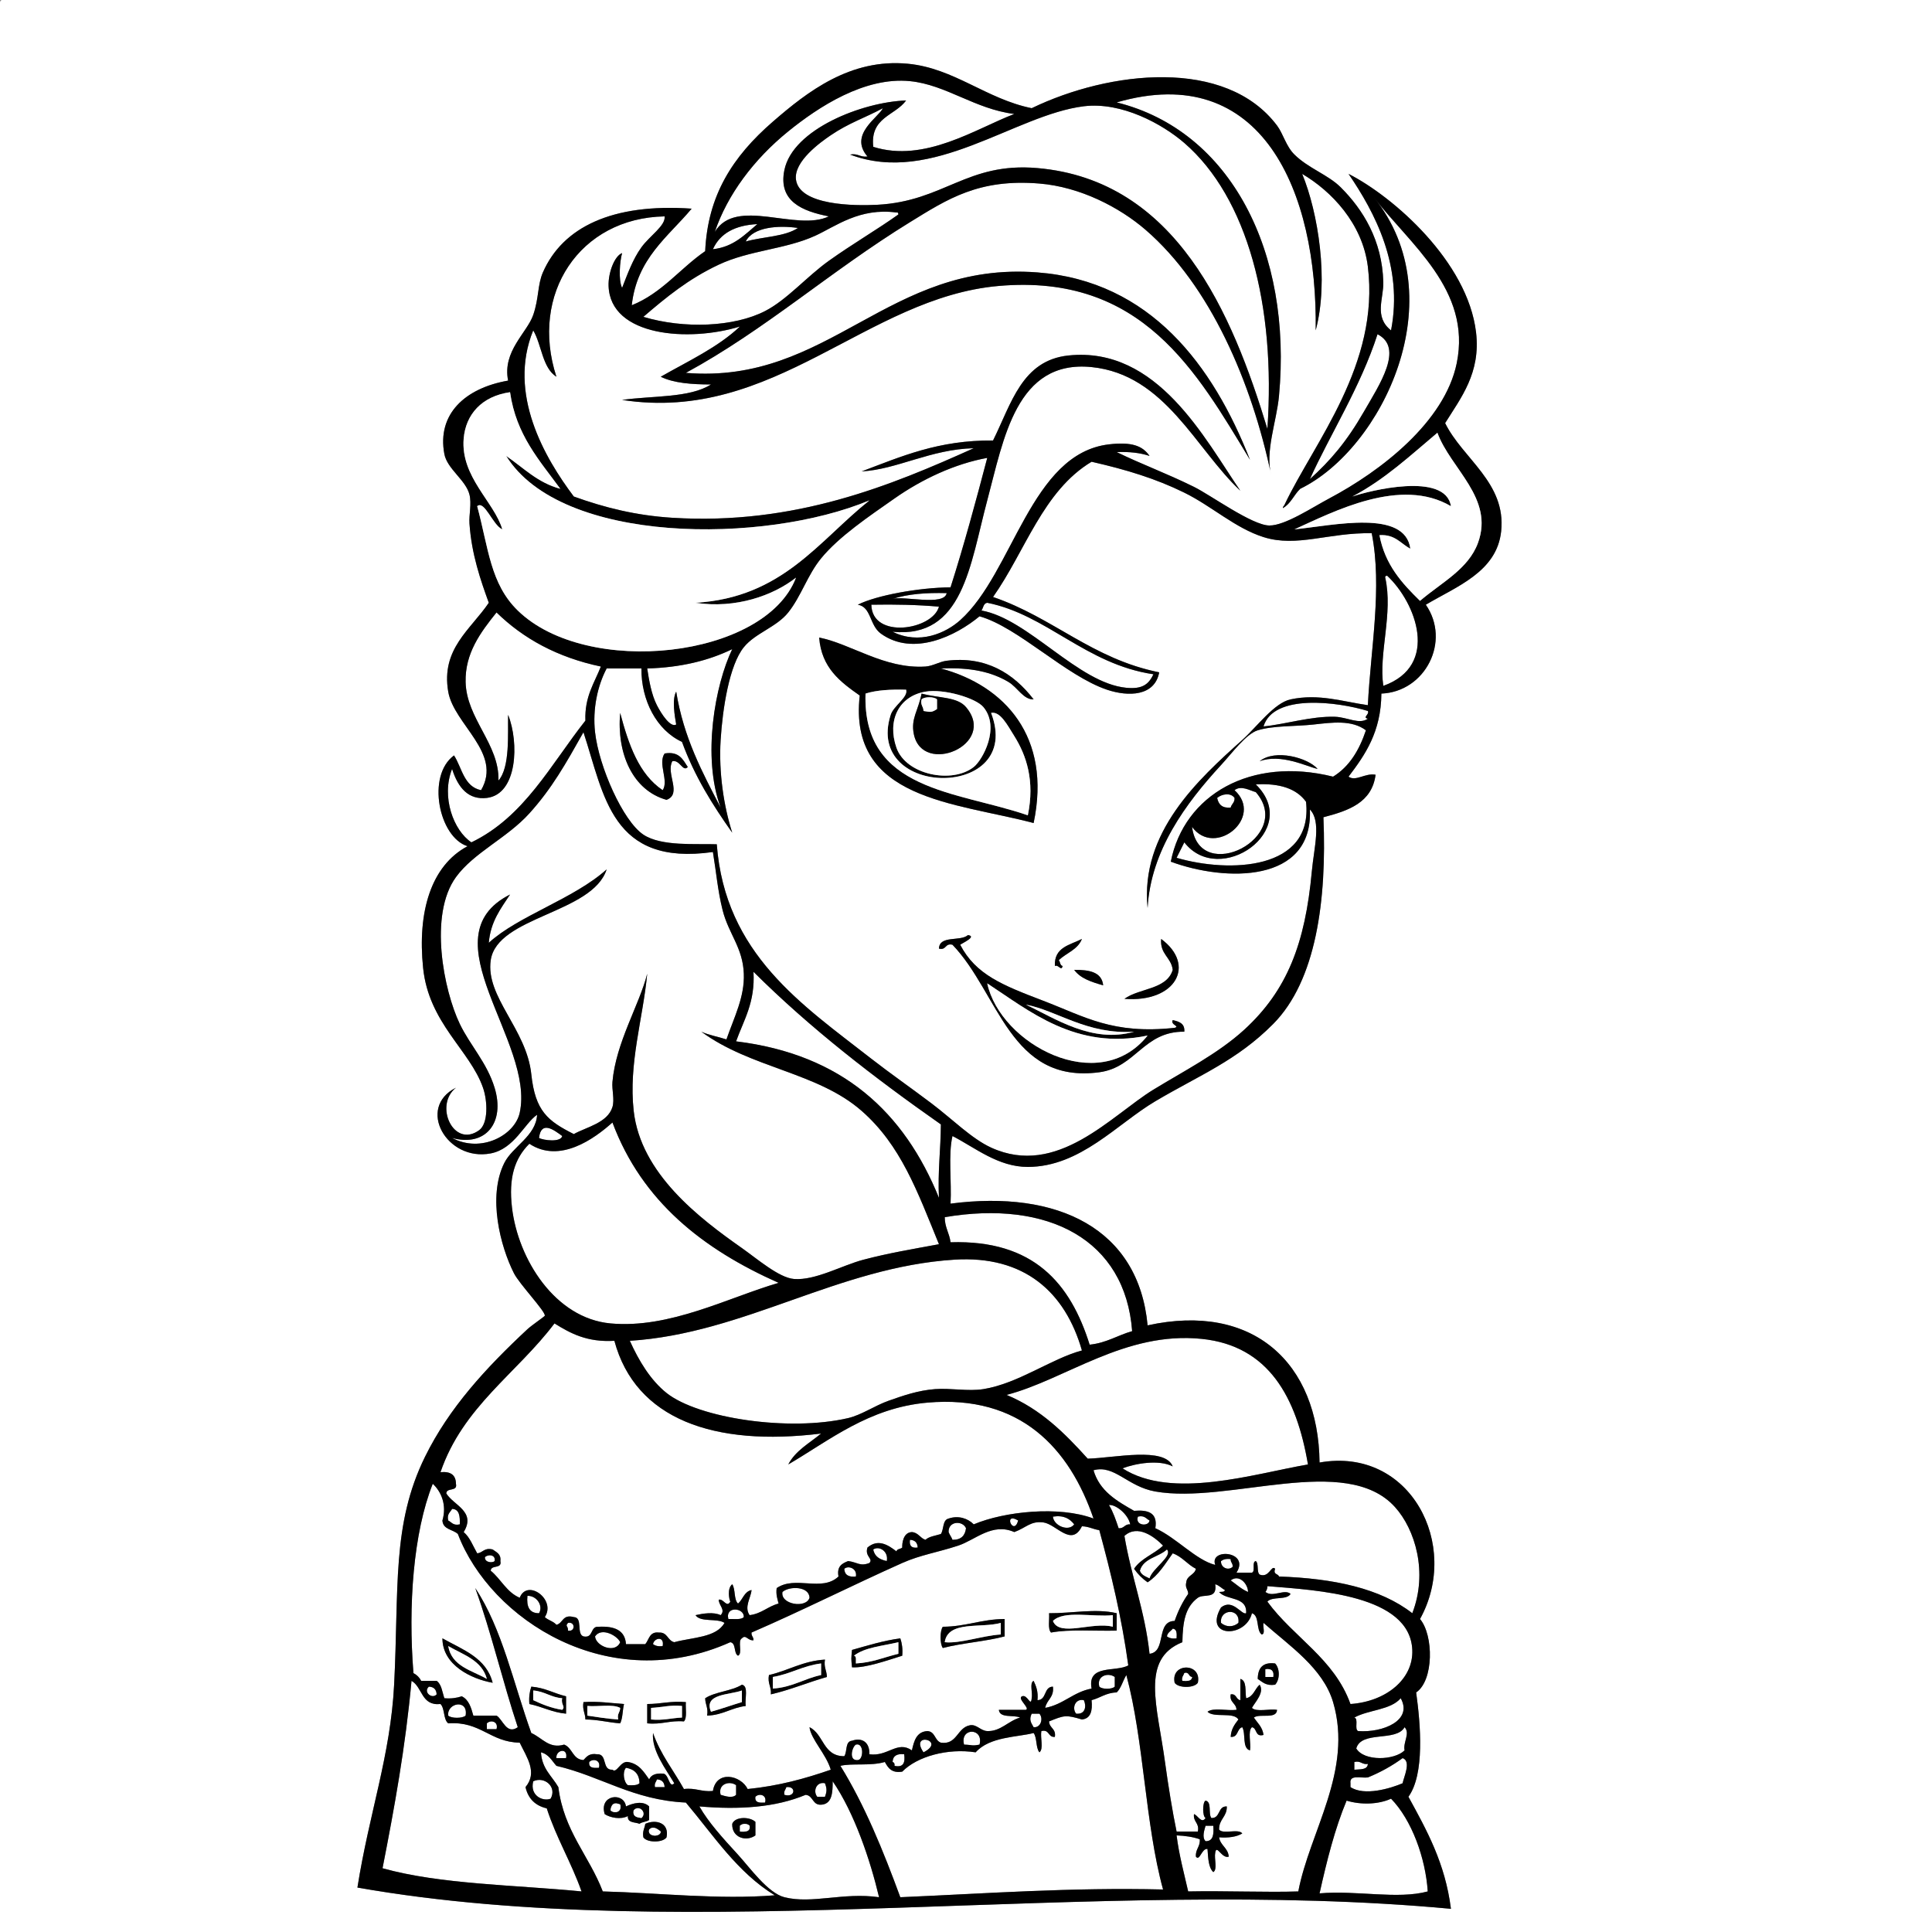<?xml version="1.0" encoding="utf-8"?>
<!-- Generator: Adobe Illustrator 15.0.0, SVG Export Plug-In . SVG Version: 6.00 Build 0)  -->
<!DOCTYPE svg PUBLIC "-//W3C//DTD SVG 1.1//EN" "http://www.w3.org/Graphics/SVG/1.1/DTD/svg11.dtd">
<svg version="1.1" id="Layer_1" 
	 xmlns="http://www.w3.org/2000/svg" xmlns:xlink="http://www.w3.org/1999/xlink" x="0px" y="0px" width="1000px" height="1000px"
	 viewBox="0 0 1000 1000" enable-background="new 0 0 1000 1000" xml:space="preserve">
<rect x="0" y="0" width="1000" height="1000" fill="#808080" stroke="none"/>
<g>
	<path fill-rule="evenodd" clip-rule="evenodd" fill="#FFFFFF" d="M1,0c332.999,0,666.002,0,999,0c0,333.325,0,666.685,0,1000
		c-333.325,0-666.685,0-1000,0C0,667.661,0,335.339,0,3C-0.086,1.581-0.165,0.168,1,0z M716,146c-0.61-21.668-10.535-37.536-22-49
		c-6.547-6.546-16.755-9.841-24-17c-4.392-4.339-5.822-10.773-9-15c-26.529-35.289-86.64-28.476-127-9
		c-23.483-4.762-40.104-20.68-64-23c-29.832-2.897-52.095,14.465-70,30c-20.885,18.122-33.68,38.182-35,67
		c-13.043,8.957-22.304,21.696-38,28c2.695-24.305,18.704-35.296,31-50c-41.214-2.87-66.777,9.648-77,33
		c-2.798,6.392-2.001,13.3-5,22c-3.215,9.327-16.04,18.739-13,34c-22.293,3.888-36.877,17.318-33,38
		c1.445,7.712,11.127,13.471,13,21c1.192,4.793-0.314,10.357,0,15c1.078,15.927,5.791,29.358,10,41
		c-9.449,13.955-24.783,23.825-21,46c2.903,17.018,28.238,31.749,17,51c-8.872-1.795-9.837-11.496-14-18
		c-14.363,10.491-7.829,42.378,7,47c-18.911,10.07-26.001,33.93-23,63c2.954,28.611,24.174,42.473,31,62
		c2.413,6.901,2.786,18.544-2,22c-13.198,9.531-23.505-12.865-12-22c-20.558,10.322-4.781,38.369,18,34
		c12.218-2.344,17.479-15.607,24-20c-0.585,11.06-12.738,16.42-17,25c-8.68,17.475-2.01,43.141,5,57c2.89,5.714,16.264,19.649,16,22
		c-0.042,0.375-6.838,4.983-9,7c-21.539,20.092-40.547,40.704-53,66c-17.305,35.153-13.44,68.111-16,118
		c-1.88,36.642-12.918,66.454-19,105c173.004,30.447,381.986-6.161,566,11c-2.975-23.692-12.571-40.762-22-58
		c8.46-11.631,6.311-37.346,4-54c9.155-6.143,9.109-29.542,2-38c21.16-38.186-4.917-89.311-52-81c-0.551-51.656-34.472-82.977-89-71
		c-4.672-49.989-46.341-70.254-102-63c0.621-11.379-1.271-25.271,1-35c11.77,6.062,23.66,16.023,39,16
		c27.141-0.042,46.223-22.302,66-34c22.999-13.604,42.119-20.967,61-40c22.204-22.383,27.804-63.879,26-107
		c12.966-3.367,25.136-7.531,27-22c-5.377-1.009-10.284,3.67-14,1c8.635-11.365,16.832-23.168,17-43
		c22.731-0.907,36.083-27.076,23-46c16.031-9.518,36.77-17.02,39-38c2.675-25.16-19.92-37.535-29-56
		c8.229-13.19,18.482-26.005,16-47c-4.326-36.588-42.858-70.255-66-82c13.544,19.84,28.458,47.675,22,81
		C711.012,163.959,716.24,154.542,716,146z"/>
	<path fill-rule="evenodd" clip-rule="evenodd" fill="#FFFFFF" d="M525,59c-19.683,7.467-46.331,25.457-73,17
		c-1.705-15.371,11.272-16.061,17-24c-22.496,0.765-58.64,14.785-63,36c-3.338,16.243,9.34,21.32,23,24
		c-16.901,8.068-47.945-10.23-59,8c6.457-19.099,20.108-37.507,38-52c15.606-12.642,39.487-28.329,63-26
		C489.688,43.851,504.536,56.439,525,59z"/>
	<path fill-rule="evenodd" clip-rule="evenodd" fill="#FFFFFF" d="M711,102c18.427,24.237,50.814,47.907,43,86
		c-6.221,30.324-39.139,55.773-66,70c-8.754,4.637-22.898,14.084-31,14c-8.896-0.093-30.316-15.706-39-20
		c-14.38-7.111-26.855-11.575-40-18c6.593-0.26,12.279,0.388,17,2c-3.571-5.247-9.211-7.378-21-6c-40.529,4.738-49.499,66.39-77,91
		c-7.471,6.686-21.115,12.859-35,6c36.536,3.639,40.087-34.717,49-68c8.491-31.706,14.966-72.93,54-69
		c38.076,3.833,53.934,42.484,77,64c-18.305-26.59-42.842-74.866-89-70c-24.07,2.538-29.501,24.877-39,44
		c-28.267-0.267-47.649,8.351-68,16c18.32-1.016,35.824-11.508,58-12c-42.472,19.106-92.351,39.954-156,36
		c-18.737-1.164-35.058-5.236-51-11c-15.001-19.926-34.428-53.161-21-86c4.44,7.56,4.667,19.333,12,24
		c-13.96-42.767,12.023-82.218,56-83c0.606,4.789-7.638,9.979-12,16c-4.527,6.249-7.306,14.148-10,21
		c-1.996-4.028-1.192-13.834,0-18c-3.865,1.427-7.228,10.057-7,17c0.863,26.324,41.778,29.095,68,21
		c-11.478,10.855-26.783,17.884-41,26c6.702,3.298,16.013,3.987,26,4c-10.961,7.039-30.238,5.762-46,8
		c78.83,12.159,126.366-53.015,195-59c74.172-6.468,102.395,44.436,130,90c-19.133-48.82-51.558-92.498-110-97
		c-77.577-5.976-107.594,58.137-182,52c41.153-22.334,74.6-52.517,116-78c19.507-12.007,35.605-22.578,67-20
		c21.099,1.732,41.453,12.293,55,24c33.409,28.871,54.882,78.786,65,127c-3.307-12.327,2.771-27.817,4-41
		c6.939-74.477-24.826-137.322-84-152c75.186-21.816,104.061,46.093,103,118c6.904-25.747,1.301-60.913-7-81
		c15.072,8.864,31.236,25.627,34,48c6.256,50.637-27.723,90.869-43,123c-0.189,0.81-1.003,0.997-1,2c4.103-2.23,5.749-6.918,9-10
		C715.514,232.308,753.232,154.153,711,102z"/>
	<path fill-rule="evenodd" clip-rule="evenodd" fill="#FFFFFF" d="M656,222c-18.201-59.951-47.233-128.741-119-135
		c-36.619-3.193-48.27,17.211-83,19c-11.769,0.606-40.188,0.39-42-13c-1.284-9.487,12.906-19.541,18-23
		c9.496-6.448,17.878-9.066,27-14c-2.369,4.881-17.764,13.67-8,25c-3.868,0.535-4.882-1.785-9-1c42.649,16.222,85.233-20.61,121-25
		c19.546-2.399,40.631,9.175,52,19C645.632,102.2,660.421,158.149,656,222z"/>
	<path fill-rule="evenodd" clip-rule="evenodd" fill="#FFFFFF" d="M464,110c0.851-0.184,0.943,0.39,1,1
		c-11.124,7.936-23.448,15.042-36,24c-11.415,8.146-21.621,20.141-33,26c-16.064,8.272-41.988,9.313-63,3
		c11.77-10.073,23.202-19.56,39-27c15.922-7.499,34.572-7.922,50-15C432.566,117.152,444.966,107.403,464,110z"/>
	<path fill-rule="evenodd" clip-rule="evenodd" fill="#FFFFFF" d="M392,116c-6.535,5.465-12.223,11.777-23,13
		C372.729,120.729,380.561,116.561,392,116z"/>
	<path fill-rule="evenodd" clip-rule="evenodd" fill="#FFFFFF" d="M413,118c-6.784,4.55-18.172,4.495-27,7
		C389.746,117.386,403.222,116.534,413,118z"/>
	<path fill-rule="evenodd" clip-rule="evenodd" fill="#FFFFFF" d="M713,173c13.828,7.068,1.019,26.067-7,40
		c-9.047,15.718-17.329,25.331-28,35C688.125,225.457,704.239,200.24,713,173z"/>
	<path fill-rule="evenodd" clip-rule="evenodd" fill="#FFFFFF" d="M444,313c7.062,1.123,5.92,10.644,12,15
		c16.664,11.94,38.699,1.224,51-9c19.999,5.63,44.624,30.824,66,38c11.076,3.718,24.701,3.387,27-9
		c-34.693-6.973-54.922-28.411-86-39c16.699-23.634,25.8-54.866,51-70c18.064,4.124,33.113,8.683,48,16
		c14.272,7.015,26.289,18.347,41,23c17.318,5.479,33.655-2.444,56-2c5.55,28.077-0.514,59.447-2,89c-12.939-1.814-25.329-6.129-40-3
		c-8.444,1.801-17.423,14.201-25,21c-22.768,20.429-52.928,47.828-49,87c1.577-29.599,19.774-54.251,38-74
		c5.715-6.192,12.991-16.145,19-18c8-2.471,19.428-1.949,29-3c9.458-1.039,19.659-2.507,27,3c-3.434,10.233-8.532,18.801-17,24
		c-42.547-10.588-77.082,9.328-84,44c28.34,10.479,73.656,11.253,72-27c6.019,6.104,2.129,19.72,1,32
		c-3.431,37.301-12.708,61.592-35,82c-13.446,12.311-31.392,21.446-47,31c-21.719,13.293-49.746,45.716-84,30
		c-10.141-4.652-19.894-14.617-31-23c-10.316-7.787-21.566-15.633-31-23c-35.778-27.941-75.714-54.207-80-111
		c-10.612-0.417-28.639,1.251-38-5c-10.57-7.059-23.002-35.141-25-53c-1.352-12.084,1.328-24.162,6-33c6,0,12,0,18,0
		c-0.14,16.354,7.738,31.868,21,38c6.498,17.835,15.914,32.753,26,47c-4.305-13.493-7.06-30.942-6-48c1.009-16.25,4.47-38.679,12-48
		c5.934-7.346,16.897-10.342,23-18c6.69-8.395,9.97-19.426,17-28c9.331-11.379,24.919-21.831,38-31
		c14.309-10.03,31.252-17.958,48-21c-5.959,22.707-12.061,45.272-19,67C475.583,304.138,453.481,308.18,444,313z M445,360
		c-6.029,54.067,49.379,55.259,90,66c9.423-44.69-15.066-71.165-48-80c15.574-0.661,26.318,1.821,35,7c4.721,2.816,7.72,9.182,13,9
		c-10.398-13.504-24.705-22.503-45-20c-3.699,0.456-7.177,2.754-11,3c-21.227,1.365-38.658-11.813-55-15
		C425.22,345.78,435.023,352.977,445,360z M345,414c8.224-3.065-0.505-13.614,3-20c3.947-0.89,5.437,5.82,8,3
		c-2.533-3.801-4.405-8.261-12-7c-3.61,5.282,2.311,14.097-1,19c-12.373-8.293-17.655-23.679-22-40
		C319.135,389.957,327.47,409.129,345,414z M652,394c11.057-4.081,24.354,2.75,30,4C676.957,392.186,660.019,387.53,652,394z
		 M486,491c3.989,0.989,3.011-2.989,7-2c24.128,25.124,29.74,72.174,76,66c19-2.536,22.842-21.232,44-21
		c0.342-4.342-2.753-5.247-6-6c-1.32,2.503,3.953,3.131,1,4c-32.146,3.493-46.522-5.796-68-14c-20.907-7.986-34.981-13.46-43-29
		c1.337-0.982,8.763-4.327,4-5C497.136,487.469,486.24,483.907,486,491z M546,500c1.862-0.956,3.342,2.995,4,0
		c-1.406-0.261-1.14-2.193-2-3c3.916-3.751,9.876-5.458,12-11C553.84,489.173,545.528,490.194,546,500z M607,502
		c-3.058,10.275-17.28,9.387-25,15c26.572,2.044,37.277-17.524,19-31C600.346,493.987,606.219,495.448,607,502z M571,510
		c-0.718-6.948-7.276-8.058-15-8C559.217,506.45,565.016,508.318,571,510z"/>
	<path fill-rule="evenodd" clip-rule="evenodd" fill="#FFFFFF" d="M717,299c-0.184-0.851,0.39-0.943,1-1
		c14.877,13.864,27.402,46.5-2,57C713.509,338.169,721.162,317.501,717,299z"/>
	<path fill-rule="evenodd" clip-rule="evenodd" fill="#FFFFFF" d="M490,307c-1.264,6.877-22.352,1.259-28,3
		C469.786,307.452,479.374,306.707,490,307z"/>
	<path fill-rule="evenodd" clip-rule="evenodd" fill="#FFFFFF" d="M597,349c-2.517,5.441-5.99,7.771-14,7
		c-25.008-2.407-50.625-35.665-75-40c1.004-1.329,0.945-3.721,3-4C541.863,318.148,561.895,343.764,597,349z"/>
	<path fill-rule="evenodd" clip-rule="evenodd" fill="#FFFFFF" d="M451,313c12.237-0.237,23.96,0.04,35,1
		C482.765,326.072,451.399,331.075,451,313z"/>
	<path fill-rule="evenodd" clip-rule="evenodd" fill="#FFFFFF" d="M311,345c-3.379,8.621-8.458,15.542-8,28
		c-17.956,22.711-31.559,49.774-59,63c-9.187-6.047-15.754-23.456-10-38c3.128,9.915,8.558,16.118,18,15
		c15.864-1.878,16.75-28.669,11-43c-0.22,9.559,1.083,27.194-5,34c0.548-18.794-16.569-31.942-17-51
		c-0.334-14.796,7.591-25.537,16-36C270.822,330.511,288.427,340.24,311,345z"/>
	<path fill-rule="evenodd" clip-rule="evenodd" d="M424,330c16.342,3.187,33.773,16.365,55,15c3.823-0.246,7.301-2.544,11-3
		c20.295-2.503,34.602,6.496,45,20c-5.28,0.182-8.279-6.184-13-9c-8.682-5.179-19.426-7.661-35-7c32.934,8.835,57.423,35.31,48,80
		c-40.621-10.741-96.029-11.933-90-66C435.023,352.977,425.22,345.78,424,330z M448,359c-1.672,50.672,47.599,50.401,84,63
		c3.733-17.904-0.793-31.1-7-41c-3.583-5.715-7.259-12.933-12-12c17.258,45.105-65.818,44.45-52,1c1.524-4.791,9.136-9.086,8-13
		C461.118,356.785,453.824,357.157,448,359z M464,387c4.938,14.17,28.856,18.81,40,10c4.6-3.636,13.825-20.41,5-31
		c-3.938-4.726-20.506-9.623-30-8C465.119,360.372,459.114,372.98,464,387z"/>
	<path fill-rule="evenodd" clip-rule="evenodd" fill="#FFFFFF" d="M379,336c-8.854,18.42-15.715,55.665-6,82
		c-9.472-18.195-19.155-36.179-23-60c-2.29,3.993-0.743,12.715,0,17c-2.886,1.768-7.529-5.173-10-10c-2.835-5.539-4.096-13.045-5-19
		C352.509,345.509,366.882,341.882,379,336z"/>
	<path fill-rule="evenodd" clip-rule="evenodd" fill="#FFFFFF" d="M469,357c1.136,3.914-6.476,8.209-8,13
		c-13.818,43.45,69.258,44.105,52-1c4.741-0.933,8.417,6.285,12,12c6.207,9.9,10.733,23.096,7,41
		c-36.401-12.599-85.672-12.328-84-63C453.824,357.157,461.118,356.785,469,357z"/>
	<path fill-rule="evenodd" clip-rule="evenodd" fill="#FFFFFF" d="M479,358c9.494-1.623,26.062,3.274,30,8
		c8.825,10.59-0.4,27.364-5,31c-11.144,8.81-35.062,4.17-40-10C459.114,372.98,465.119,360.372,479,358z M473,380
		c4.488,21.848,43.435,5.388,27-14c-4.565-5.385-13.731-4.563-23-7C475.357,367.762,471.334,371.893,473,380z"/>
	<path fill-rule="evenodd" clip-rule="evenodd" d="M477,359c9.269,2.437,18.435,1.615,23,7c16.435,19.388-22.512,35.848-27,14
		C471.334,371.893,475.357,367.762,477,359z M477,362c-0.723,3.056,1.022,3.644,1,6c3.872,0.623,4.118,0.828,7-1
		c0-1.667,0-3.333,0-5C483.545,360.53,478.455,360.53,477,362z"/>
	<path fill-rule="evenodd" clip-rule="evenodd" fill="#FFFFFF" d="M485,362c0,1.667,0,3.333,0,5c-2.882,1.828-3.128,1.623-7,1
		c0.022-2.356-1.723-2.944-1-6C478.455,360.53,483.545,360.53,485,362z"/>
	<path fill-rule="evenodd" clip-rule="evenodd" fill="#FFFFFF" d="M708,368c0.956,1.862-2.995,3.342,0,4
		c-4.473,3.175-10.593-0.796-17-1c-12.24-0.389-25.981,3.943-37,5C659.088,358.991,692.245,363.171,708,368z"/>
	<path fill-rule="evenodd" clip-rule="evenodd" d="M321,369c4.345,16.321,9.627,31.707,22,40c3.311-4.903-2.61-13.718,1-19
		c7.595-1.261,9.467,3.199,12,7c-2.563,2.82-4.053-3.89-8-3c-3.505,6.386,5.224,16.935-3,20C327.47,409.129,319.135,389.957,321,369
		z"/>
	<path fill-rule="evenodd" clip-rule="evenodd" fill="#FFFFFF" d="M363,534c25.73,18.939,60.126,20.938,83,41
		c20.278,17.784,28.752,41.445,40,69c-14.028,2.604-25.961,4.578-39,8c-11.221,2.945-24.918,10.851-36,10
		c-7.79-0.598-19.128-10.467-27-16c-22.045-15.495-52.367-38.521-56-71c-2.745-24.54,4.817-47.744,7-71
		c-4.116,16.268-16.183,35.501-18,56c-0.358,4.041,1.182,9.146,0,13c-2.535,8.27-13.662,10.416-20,14
		c-13.339-6.732-19.984-11.764-22-31c-2.453-23.403-23.761-39.973-21-59c3.299-22.731,52.604-24.156,60-47
		c-17.027,15.307-45.903,24.095-61,38c0.932-11.068,6.252-17.748,11-25c-43.667,22.025,13.082,76.304,5,113
		c-2.55,11.58-19.927,21.016-35,13c17.22,4.782,27.569-7.801,22-26c-3.984-13.02-12.693-21.955-18-33
		c-8.342-17.363-16.159-56.511-2-76c9.248-12.729,26.44-20.203,38-33c11.678-12.928,18.807-25.648,28-42
		c10.806,32.892,14.474,69.419,67,62c1.748,10.505,2.489,19.967,5,30c3.115,12.446,10.492,19.364,11,33
		c0.448,12.025-4.895,22.226-9,34C371.733,536.601,366.876,535.79,363,534z"/>
	<path fill-rule="evenodd" clip-rule="evenodd" d="M682,398c-5.646-1.25-18.943-8.081-30-4C660.019,387.53,676.957,392.186,682,398z
		"/>
	<path fill-rule="evenodd" clip-rule="evenodd" fill="#FFFFFF" d="M650,406c12.376-0.709,21.118,2.215,26,9
		c3.876,35.489-39.73,36.971-67,29c1.315-2.685,2.685-5.315,4-8C631.178,459.51,674.257,429.74,650,406z"/>
	<path fill-rule="evenodd" clip-rule="evenodd" fill="#FFFFFF" d="M650,410c20.339,23.201-29.048,48.541-33,18
		c11.834,16.149,37.457-4.878,22-19C642.406,406.324,646.947,409.195,650,410z"/>
	<path fill-rule="evenodd" clip-rule="evenodd" fill="#FFFFFF" d="M639,413c0.154,2.488-1.571,3.096-2,5
		c-4.43,0.429-6.332-1.667-7-5C632.369,410.983,636.959,410.101,639,413z"/>
	<path fill-rule="evenodd" clip-rule="evenodd" d="M501,484c4.763,0.673-2.663,4.018-4,5c8.019,15.54,22.093,21.014,43,29
		c21.478,8.204,35.854,17.493,68,14c2.953-0.869-2.32-1.497-1-4c3.247,0.753,6.342,1.658,6,6c-21.158-0.232-25,18.464-44,21
		c-46.26,6.174-51.872-40.876-76-66c-3.989-0.989-3.011,2.989-7,2C486.24,483.907,497.136,487.469,501,484z M594,536
		c-37.039,7.767-61.354-12.875-83-27C517.754,540.309,568.598,567.848,594,536z M587,534c-24.299,1.63-39.747-10.917-56-14
		C546.051,527.07,565.273,540.228,587,534z"/>
	<path fill-rule="evenodd" clip-rule="evenodd" d="M560,486c-2.124,5.542-8.084,7.249-12,11c0.86,0.807,0.594,2.739,2,3
		c-0.658,2.995-2.138-0.956-4,0C545.528,490.194,553.84,489.173,560,486z"/>
	<path fill-rule="evenodd" clip-rule="evenodd" d="M601,486c18.277,13.476,7.572,33.044-19,31c7.72-5.613,21.942-4.725,25-15
		C606.219,495.448,600.346,493.987,601,486z"/>
	<path fill-rule="evenodd" clip-rule="evenodd" d="M556,502c7.724-0.058,14.282,1.052,15,8C565.016,508.318,559.217,506.45,556,502z
		"/>
	<path fill-rule="evenodd" clip-rule="evenodd" fill="#FFFFFF" d="M390,503c29.406,29.261,62.52,54.813,97,79
		c-0.079,12.921-1.666,24.334-1,38c-17.908-44.092-49.76-74.24-105-81C384.952,527.952,390.928,518.929,390,503z"/>
	<path fill-rule="evenodd" clip-rule="evenodd" fill="#FFFFFF" d="M511,509c21.646,14.125,45.961,34.767,83,27
		C568.598,567.848,517.754,540.309,511,509z"/>
	<path fill-rule="evenodd" clip-rule="evenodd" fill="#FFFFFF" d="M531,520c16.253,3.083,31.701,15.63,56,14
		C565.273,540.228,546.051,527.07,531,520z"/>
	<path fill-rule="evenodd" clip-rule="evenodd" fill="#FFFFFF" d="M317,581c15.342,40.991,47,65.667,86,83
		c-26.161,7.632-56.355,23.821-87,21c-28.696-2.642-47.871-33.215-51-60c-1.787-15.292,1.304-25.341,9-33
		C289.729,602.406,307.686,589.356,317,581z"/>
	<path fill-rule="evenodd" clip-rule="evenodd" fill="#FFFFFF" d="M291,588c-0.723,3.408-9.772,2.25-12,1
		C280.058,579.721,286.819,584.918,291,588z"/>
	<path fill-rule="evenodd" clip-rule="evenodd" fill="#FFFFFF" d="M586,689c-7.541,2.126-13.234,6.1-22,7
		c-9.947-31.719-28.974-54.359-72-53c-0.576-4.758-3.005-7.661-3-13C542.507,620.951,582.43,641.57,586,689z"/>
	<path fill-rule="evenodd" clip-rule="evenodd" fill="#FFFFFF" d="M560,699c-15.825,4.222-32.823,17.072-51,20
		c-7.868,1.268-16.89-0.615-25,0c-8.884,0.674-16.533,3.376-24,6c-7.198,2.529-14.046,7.378-21,9c-30.585,7.136-77.562,0.102-94-13
		c-8.307-6.62-14.352-16.682-19-27c59.422-3.793,107.747-38.196,168-42C530.164,649.717,551.343,668.773,560,699z"/>
	<path fill-rule="evenodd" clip-rule="evenodd" fill="#FFFFFF" d="M287,685c8.22,5.113,16.83,9.837,31,9
		c10.956,40.673,51.599,54.851,107,48c-6.01,4.99-13.217,8.782-17,16c21.294-12.44,41.675-29.331,72-32
		c48.147-4.237,73.62,23.707,86,60c-17.813-6.699-46.13-3.68-62,3c-3.009-3.047-7.877-4.746-13-3c-3.247,0.754-2.386,5.614-4,8
		c-2.787,0.88-6.085,1.248-8,3c-2.78-0.887-3.619-3.714-7-4c-4.594,0.174-5.111,5.966-5,8c-0.807,0.86-2.739,0.594-3,2
		c-4.522-3.534-9.577-6.566-15-2c-1.563,4.687,3.194,5.688,1,8c-4.894,1.91-6.285-0.436-11-1c-3.117,1.216-5.961,2.705-5,8
		c-8.703,8.159-22.27-0.658-32,6c-0.438,3.438,0.395,5.605,1,8c-5.567,1.433-8.768,5.232-15,6c-2.973-4.213,0.662-8.924,1-13
		c-3.863,0.804-4.446,4.888-7,7c-2.261-2.072-1.23-7.437-3-10c-2.733,2.174-1.579,7.887-1,9c-1.891,3.401-3.505-1.713-6-1
		c0.063,3.061,3.672,5.21,1,8c-3.687-1.764-9.1-0.867-13,0c2.477,3.856,11.223,1.444,15,4c-4.303,7.697-16.576,7.424-26,10
		c-3.527-0.806-3.398-5.269-8-5c-4.885-0.551-5.01,3.656-7,6c-3.333,0-6.667,0-10,0c-0.465-7.202-5.951-9.383-14-9
		c-4.806-0.473-2.557,6.109-8,5c-3.79-1.211-0.179-9.82-5-10c-5.933-1.6-5.489,3.178-9,4c-1.506-1.827-4.314-2.353-6-4
		c6.005-9.073-9.077-20.082-13-10c-6.787-2.879-9.692-9.642-15-14c0.087-3.246,5.963-0.704,5-5c0.433-3.767-2.113-4.554-4-6
		c-4.427-1.094-4.973,1.694-8,2c-2.197-3.803-3.748-8.252-7-11c6.527-10.676-5.184-13.782-9-20c0.087-3.246,5.963-0.704,5-5
		c-0.042-4.624-2.841-6.493-8-6C239.526,728.192,267.514,710.848,287,685z"/>
	<path fill-rule="evenodd" clip-rule="evenodd" fill="#FFFFFF" d="M677,758c-28.242,4.862-70.389,18.433-96,2
		c6.779-2.554,18.879-4.655,26-1c-4.107-10.31-30.133-4.361-44-4c-11.859-13.141-24.322-25.678-42-33
		c30.554-7.953,61.245-33.072,101-29C656.803,696.565,671.119,723.362,677,758z"/>
	<path fill-rule="evenodd" clip-rule="evenodd" fill="#FFFFFF" d="M731,835c-16.473-12.86-40.64-18.027-69-19
		c-0.43-1.57-3.146-0.854-2-4c-2.003-2.26-2.992,4.95-8,3c-1.666-1.334-0.334-5.666-2-7c-2.246,0.42-0.027,5.306-2,6
		c-2.667,0-5.333,0-8,0c7.143-11.224-14.214-12.855-11-4c-10.109-2.562-19.974-14.022-31-19c1.328-7.994-3.715-9.618-11-9
		c-8.922-5.078-17.836-10.164-21-21c10.873-3.032,17.519,8.458,32,11c38.064,6.681,98.526-20.087,124,8
		C732.498,791.575,739.208,813.893,731,835z"/>
	<path fill-rule="evenodd" clip-rule="evenodd" fill="#FFFFFF" d="M224,768c4.393,4.108,7.369,10.935,5,19
		c0.253,4.747,5.436,4.564,8,7c16.847,44.362,78.217,84.141,141,56c3.16,0.506,1.621,5.712,4,7c2.552-1.115-0.401-7.734,2-9
		c2.111-2.204,2.956,1.283,6,1c0.127-1.794-1.224-2.109-1-4c26.466-11.458,51.497-24.158,78-36c9.305-4.157,18.61-5.567,29-9
		c8.861-2.928,17.59-12.047,29-7c6.26-2.313,8.429-5.839,15-5c6.751,0.862,14.575,12.986,20,2c3.582,0.084,5.778,1.555,9,2
		c6.045,22.289,11.584,45.083,15,70c-6.403,3.625-21.323-0.778-19,12c-9.535,1.799-14.465,8.202-24,10c0.75-4.25,4.672-5.328,4-11
		c-4.919,0.081-3.081,6.919-8,7c0.447-4.447-0.711-7.289-2-10c-2.27,1.063-0.381,6.286-1,9c-0.441,4.996-2.108-2.206-5-1
		c-2.694,1.161,4.33,6.202,2,7c-4.667,0-9.333,0-14,0c0.483,4.517,7.542,2.458,11,4c-6.196,1.771-10.068,7.265-17,7
		c-3.471-0.133-5.491-3.676-9-3c-6.686,1.287-6.587,10.231-15,9c-3.25-1.083-2.876-5.791-7-6c-5.652,0.348-6.898,5.102-8,10
		c-7.555-5.275-12.425,3.352-22,2c0.185-6.24-3.802-8.82-9-7c-3.686,0.314-2.352,5.648-4,8c-11.074,0.074-10.565-11.435-18-15
		c0.748,6.263,8.684,13.975,11,22c-13.112,4.555-26.94,8.394-43,10c-3.564-7.197-16.243-9.909-18,1c-5.932,0.599-8.912-1.755-15-1
		c-5.354-9.646-12.116-17.884-16-29c-0.795,9.138,6.639,18.688,11,26c-2.793,3.05-2.733-5.21-6-5c-3.558-0.225-5.992,0.675-7,3
		c-2.773-3.894-5.227-8.106-11-9c-3.957-0.574-5.792,6.141-8,4c-5.665,0.331-2.37-8.297-8-8c-3.973-0.64-5.397,1.27-7,3
		c-5.689-0.311-5.621-6.38-10-8c-7.812,2.337-11.283-3.478-17-6c-9.174-25.493-15.136-54.198-29-75
		c8.308,23.025,14.188,48.479,22,72c-5.836,4.133-7.788-4.185-11-6c-4,0-8,0-12,0c-1.147-4.187-2.377-8.289-6-10
		c-2.492,0.841-5.357,1.31-9,1c-1.105-3.228-1.438-7.229-4-9c-2.667,0-5.333,0-8,0c-0.903-1.763-2.237-3.097-4-4
		C211.21,831.087,213.915,793.34,224,768z M543,835c0.271,3.396-0.774,8.107,1,10c9.848-1.819,22.637-0.696,34-1c0-3,0-6,0-9
		C567.146,832.407,554.537,835.108,543,835z M488,842c-1.548,2.048-1.548,8.952,0,11c10.055-2.611,21.971-3.362,32-6c0-3,0-6,0-9
		C508.043,838.043,499.957,841.957,488,842z M255,871c-3.318-13.016-15.555-17.112-26-23C228.991,861.786,243.87,869.032,255,871z
		 M441,854c-0.451,4.781-0.451,4.219,0,9c7.212,0.406,18.271-3.626,26-6c0.309-3.643-0.159-6.508-1-9
		C456.932,849.266,449.061,851.728,441,854z M398,867c-0.783,4.449,1.332,6.002,1,10c10.268-2.399,19.138-6.196,29-9
		c-0.042-3.291-1.688-4.979-1-9C415.402,859.735,408.048,864.715,398,867z M365,879c0.042,3.291,1.688,4.979,1,9
		c8.085-0.248,12.58-4.087,20-5c-0.622-3.712,1.625-10.292-2-11C378.683,875.35,370.25,875.583,365,879z M274,882
		c6.662,1.339,11.67,4.33,19,5c0-3,0-6,0-9c-6.213-1.453-10.896-4.438-18-5C274.159,875.492,273.691,878.357,274,882z M303,890
		c6.617,0.05,11.781,1.553,18,2c1.362-2.638,1.182-6.818,2-10c-6.868-0.465-13.166-1.501-21-1
		C301.312,885.021,302.958,886.708,303,890z M335,882c0,3.333,0,6.667,0,10c7.41,0.743,11.715-1.618,19-1
		c1.774-1.893,0.729-6.604,1-10C347.305,880.305,342,882,335,882z"/>
	<path fill-rule="evenodd" clip-rule="evenodd" fill="#FFFFFF" d="M574,779c3.446-0.421,9.938,4.711,11,10
		c-2.928-0.261-3.072,2.261-6,2C577.57,786.764,576.154,782.512,574,779z"/>
	<path fill-rule="evenodd" clip-rule="evenodd" fill="#FFFFFF" d="M234,781c3.862,0.138,4.096,3.903,4,8
		c-3.458,0.792-4.222-1.111-6-2C231.208,783.542,233.112,782.778,234,781z"/>
	<path fill-rule="evenodd" clip-rule="evenodd" fill="#FFFFFF" d="M545,785c5.862-0.862,8.788,1.212,11,4
		C553.089,792.999,545.31,789.667,545,785z"/>
	<path fill-rule="evenodd" clip-rule="evenodd" fill="#FFFFFF" d="M589,785c3.458-0.792,4.222,1.111,6,2
		C594.605,790.364,587.253,789.68,589,785z"/>
	<path fill-rule="evenodd" clip-rule="evenodd" fill="#FFFFFF" d="M527,787C524.67,795.52,518.908,782.267,527,787L527,787z"/>
	<path fill-rule="evenodd" clip-rule="evenodd" fill="#FFFFFF" d="M500,791c-0.461,3.872-2.588,6.078-7,6
		c-0.521-1.479-1.479-2.521-2-4C490.738,787.258,498.235,786.883,500,791z"/>
	<path fill-rule="evenodd" clip-rule="evenodd" fill="#FFFFFF" d="M602,800c-4.585,4.415-11.43,6.57-15,12
		c1.912,2.754,4.246,5.088,7,7c5.658-3.676,9.094-9.572,13-15c4.936,1.73,7.562,5.771,12,8c-0.713,3.287-4.635,3.365-5,7
		c-0.723,3.056,1.022,3.645,1,6c-2.895,4.105-5.225,8.775-7,14c-9.915,0.085-4.023,15.977-13,17c-2.388-22.279-9.467-39.866-13-61
		C588.786,788.825,597.443,795.351,602,800z"/>
	<path fill-rule="evenodd" clip-rule="evenodd" fill="#FFFFFF" d="M471,797c2.544,0.122,3.878,1.455,4,4
		C471.869,801.464,470.536,800.131,471,797z"/>
	<path fill-rule="evenodd" clip-rule="evenodd" fill="#FFFFFF" d="M459,808c-3.578-0.755-6.353-2.313-7-6
		C455.004,799.974,459.99,802.88,459,808z"/>
	<path fill-rule="evenodd" clip-rule="evenodd" fill="#FFFFFF" d="M604,802c3.237,3.456-7.471,9.702-9,15
		c-1.991-1.009-4.271-1.729-5-4C591.79,806.457,599.675,806.009,604,802z"/>
	<path fill-rule="evenodd" clip-rule="evenodd" fill="#FFFFFF" d="M256,808c-0.945,1.038-5.152,0.913-5-2
		C252.494,804.413,256.701,804.538,256,808z"/>
	<path fill-rule="evenodd" clip-rule="evenodd" fill="#FFFFFF" d="M637,807c-0.127,1.794,1.225,2.109,1,4
		c-2.285,2.167-6.239,0.363-6-3C633.161,807.161,634.681,806.681,637,807z"/>
	<path fill-rule="evenodd" clip-rule="evenodd" fill="#FFFFFF" d="M443,816c-3.733,0.399-5.868-0.799-6-4
		C439.151,810.143,443.8,811.85,443,816z"/>
	<path fill-rule="evenodd" clip-rule="evenodd" fill="#FFFFFF" d="M637,818c4.377-3.331,8.906,1.727,9,6
		C642.478,822.522,639.941,820.059,637,818z"/>
	<path fill-rule="evenodd" clip-rule="evenodd" fill="#FFFFFF" d="M629,820c2.081,0.586,3.232,2.102,5,3
		c-0.161,1.172-1.823,0.844-3,1c3.81,4.523,14.591,2.075,14,11c-2.388,1.064-6.891-7.787-13-3c-9.287,15.845,12.866,15.946,16,3
		c4.059,1.274,2.039,8.627,5,11c2.209-0.125,0.425-4.242,1-6c13.343,11.809,30.807,23.443,36,41c10.478,35.421-12.156,67.109-18,98
		c-15.691,0.561-38.18-0.39-57,0c-2.156-9.511-4.691-18.642-6-29c4.496,0.171,8.539,0.794,12,2c0.311,3.977-2.311,5.023-2,9
		c2.002,2.579,2.921-4.346,6-4c0.353,4.647,0.431,9.569,3,12c2.28-1.387,0.373-6.961,1-10c0.646-4.736,3.422,3.259,7,2
		c-0.372-4.628-4.331-5.669-5-10c5.024,0.357,9.067-0.266,12-2c-1.962-2.705-9.943,0.61-12-2c-0.128-5.462,4.128-6.538,4-12
		c-4.854-0.188-3.146,6.188-8,6c-1.73-2.27,0.386-8.386-3-9c-1.653,0.76-1.653,8.24,0,9c-2.083,3.288-4.218-1.688-6-2
		c-0.502,4.169,2.923,4.411,2,9c-3.667,0-7.333,0-11,0c-2.069-9.883-4.394-24.149-6-36c-3.947-29.118-12.805-53.281,9-62
		c0.177-10.578,1.475-18.189,8-23C623.038,824.76,630.174,828.124,629,820z M651,869c2.426,1.574,4.271,3.729,9,3
		c2.524-2.648,2.524-8.352,0-11C653.509,860.176,651.092,863.426,651,869z M608,871c1.872,2.847,10.128,2.847,12,0
		C622.236,860.49,605.764,860.49,608,871z M642,880c-2.358-0.309-1.86-3.473-5-3c-0.698,4.365,2.887,4.446,3,8
		c-4.686,0.647-11.975-1.308-15,1c3.314,3.353,13.418-0.085,16,4c-1.882,2.451-3.774,4.892-4,9c4.064,0.398,3.077-4.256,6-5
		c1.953,3.38-0.214,10.881,4,12c0.638-3.695-1.295-9.962,1-12c2.84,0.493,1.439,5.227,6,4c-0.546-4.121-3.131-6.202-5-9
		c3.052-2.281,11.771,1.104,12-4c-4.024-0.642-10.634,1.3-13-1c1.656-3.04,6.62-8.006,4-12c-2.555,2.112-3.138,6.196-7,7
		c-0.604-3.729,0.427-9.093-3-10C642,872.667,642,876.333,642,880z"/>
	<path fill-rule="evenodd" clip-rule="evenodd" fill="#FFFFFF" d="M699,882c-8.445-23.555-29.504-34.496-43-53
		c2.438-2.896,10.065-0.601,12-4c-3.166-2.787-9.16,2.041-13-1c0.529-0.805,1.043-1.623,1-3c25.874,2.111,73.801,4.507,75,33
		C731.633,869.026,717.551,880.702,699,882z"/>
	<path fill-rule="evenodd" clip-rule="evenodd" fill="#FFFFFF" d="M419,827c-1.71,5.661-15.199,3.5-14-3
		C408.514,820.877,418.868,820.953,419,827z"/>
	<path fill-rule="evenodd" clip-rule="evenodd" fill="#FFFFFF" d="M273,826c4.85-0.146,8.298,5.188,6,9
		C273.953,835.047,272.441,831.559,273,826z"/>
	<path fill-rule="evenodd" clip-rule="evenodd" fill="#FFFFFF" d="M385,837c-1.454,1.546-5.119,0.881-8,1
		C375.243,831.174,385.283,832.078,385,837z"/>
	<path fill-rule="evenodd" clip-rule="evenodd" d="M578,835c0,3,0,6,0,9c-11.363,0.304-24.152-0.819-34,1
		c-1.774-1.893-0.729-6.604-1-10C554.537,835.108,567.146,832.407,578,835z M545,839c3.319,8.538,20.479,0.183,31,3c0-2,0-4,0-6
		C565.784,837.117,550.65,833.317,545,839z"/>
	<path fill-rule="evenodd" clip-rule="evenodd" fill="#FFFFFF" d="M641,840c-2.646,2.294-6.354,2.294-9,0
		C631.151,832.723,642.043,832.139,641,840z"/>
	<path fill-rule="evenodd" clip-rule="evenodd" fill="#FFFFFF" d="M576,836c0,2,0,4,0,6c-10.521-2.817-27.681,5.538-31-3
		C550.65,833.317,565.784,837.117,576,836z"/>
	<path fill-rule="evenodd" clip-rule="evenodd" d="M520,838c0,3,0,6,0,9c-10.029,2.638-21.945,3.389-32,6
		c-1.548-2.048-1.548-8.952,0-11C499.957,841.957,508.043,838.043,520,838z M489,850c7.966,0.835,19.203-3.366,29-4c0-2,0-4,0-6
		C507.91,842.91,490.648,838.647,489,850z"/>
	<path fill-rule="evenodd" clip-rule="evenodd" fill="#FFFFFF" d="M294,840c3.851-0.788,3.851,4.788,0,4
		C294.09,841.271,292.334,841.987,294,840z"/>
	<path fill-rule="evenodd" clip-rule="evenodd" fill="#FFFFFF" d="M518,840c0,2,0,4,0,6c-9.797,0.634-21.034,4.835-29,4
		C490.648,838.647,507.91,842.91,518,840z"/>
	<path fill-rule="evenodd" clip-rule="evenodd" fill="#FFFFFF" d="M607,843c2.187,0.147,2.147,2.52,2,5c-2.318,0.319-3.84-0.16-5-1
		C604.297,844.964,606.003,844.336,607,843z"/>
	<path fill-rule="evenodd" clip-rule="evenodd" fill="#FFFFFF" d="M321,850c-2.484,6.087-12.641,2.074-13-3
		C311.312,842.028,319.616,846.669,321,850z"/>
	<path fill-rule="evenodd" clip-rule="evenodd" d="M229,848c10.445,5.888,22.682,9.984,26,23
		C243.87,869.032,228.991,861.786,229,848z M252,869c-2.619-9.715-12.205-12.462-20-17C233.797,862.536,244.143,864.523,252,869z"/>
	<path fill-rule="evenodd" clip-rule="evenodd" fill="#FFFFFF" d="M343,852c-2.319,0.319-3.839-0.161-5-1
		C338.519,847.76,344.009,846.582,343,852z"/>
	<path fill-rule="evenodd" clip-rule="evenodd" d="M466,848c0.841,2.492,1.309,5.357,1,9c-7.729,2.374-18.788,6.406-26,6
		c-0.451-4.781-0.451-4.219,0-9C449.061,851.728,456.932,849.266,466,848z M442,857c1.481,0.186,0.917,2.417,1,4
		c8.549-0.451,14.731-3.269,22-5c0-2,0-4,0-6C456.951,851.951,447.611,852.611,442,857z"/>
	<path fill-rule="evenodd" clip-rule="evenodd" fill="#FFFFFF" d="M465,850c0,2,0,4,0,6c-7.269,1.731-13.451,4.549-22,5
		c-0.083-1.583,0.481-3.814-1-4C447.611,852.611,456.951,851.951,465,850z"/>
	<path fill-rule="evenodd" clip-rule="evenodd" fill="#FFFFFF" d="M232,852c7.795,4.538,17.381,7.285,20,17
		C244.143,864.523,233.797,862.536,232,852z"/>
	<path fill-rule="evenodd" clip-rule="evenodd" d="M427,859c-0.688,4.021,0.958,5.709,1,9c-9.862,2.804-18.732,6.601-29,9
		c0.332-3.998-1.783-5.551-1-10C408.048,864.715,415.402,859.735,427,859z M400,868c0,2,0,4,0,6c10.047-0.62,16.179-5.154,25-7
		c0-2,0-4,0-6C415.516,862.183,409.143,866.476,400,868z"/>
	<path fill-rule="evenodd" clip-rule="evenodd" fill="#FFFFFF" d="M425,861c0,2,0,4,0,6c-8.821,1.846-14.953,6.38-25,7c0-2,0-4,0-6
		C409.143,866.476,415.516,862.183,425,861z"/>
	<path fill-rule="evenodd" clip-rule="evenodd" d="M660,861c2.524,2.648,2.524,8.352,0,11c-4.729,0.729-6.574-1.426-9-3
		C651.092,863.426,653.509,860.176,660,861z M655,868c1.333,0,2.667,0,4,0c0.464-3.131-0.869-4.464-4-4
		C655,865.333,655,866.667,655,868z"/>
	<path fill-rule="evenodd" clip-rule="evenodd" d="M620,871c-1.872,2.847-10.128,2.847-12,0C605.764,860.49,622.236,860.49,620,871z
		 M612,870c2.48,0.147,4.853,0.187,5-2c-1.987-0.013-1.271-2.729-4-2C612.686,867.352,611.576,867.91,612,870z"/>
	<path fill-rule="evenodd" clip-rule="evenodd" fill="#FFFFFF" d="M655,864c3.131-0.464,4.464,0.869,4,4c-1.333,0-2.667,0-4,0
		C655,866.667,655,865.333,655,864z"/>
	<path fill-rule="evenodd" clip-rule="evenodd" fill="#FFFFFF" d="M613,866c2.729-0.729,2.013,1.987,4,2
		c-0.147,2.187-2.52,2.147-5,2C611.576,867.91,612.686,867.352,613,866z"/>
	<path fill-rule="evenodd" clip-rule="evenodd" fill="#FFFFFF" d="M577,868c0,1.667,0,3.333,0,5c-1.455,1.47-6.545,1.47-8,0
		C567.489,867.358,573.568,865.546,577,868z"/>
	<path fill-rule="evenodd" clip-rule="evenodd" fill="#FFFFFF" d="M583,867c9.179,34.155,9.672,76.994,19,111
		c-47.822-1.155-91.266,2.068-136,4c-8.873-24.127-18.392-47.607-31-68c5.704-1.454,15.67,0.19,23-2c1.661,3.006,3.436,5.897,9,5
		c7.714-7.867,23.424-12.234,38-10c7.247-8.192,21.676-7.796,30-10c1.857,2.476,1.033,7.634,3,10c2.288-1.712,0.367-7.633,1-11
		c4.386-1.053,3.284,3.382,7,3c0.698-4.365-2.887-4.446-3-8c7.862-3.195,8.726-3.478,17-1c4.537-0.462,5.559-4.441,5-10
		c4.514-1.153,7.469-3.864,13-4C580.365,873.698,581.2,869.867,583,867z"/>
	<path fill-rule="evenodd" clip-rule="evenodd" d="M642,869c3.427,0.907,2.396,6.271,3,10c3.862-0.804,4.445-4.888,7-7
		c2.62,3.994-2.344,8.96-4,12c2.366,2.3,8.976,0.358,13,1c-0.229,5.104-8.948,1.719-12,4c1.869,2.798,4.454,4.879,5,9
		c-4.561,1.227-3.16-3.507-6-4c-2.295,2.038-0.362,8.305-1,12c-4.214-1.119-2.047-8.62-4-12c-2.923,0.744-1.936,5.398-6,5
		c0.226-4.108,2.118-6.549,4-9c-2.582-4.085-12.686-0.647-16-4c3.025-2.308,10.314-0.353,15-1c-0.113-3.554-3.698-3.635-3-8
		c3.14-0.473,2.642,2.691,5,3C642,876.333,642,872.667,642,869z"/>
	<path fill-rule="evenodd" clip-rule="evenodd" fill="#FFFFFF" d="M213,870c5.758,3.242,4.948,13.052,15,12
		c2.325,2.342,1.383,7.95,4,10c16.846-1.18,21.591,9.742,37,10c3.756,7.774,9.345,15.4,3,23c1.371,5.963,5.038,9.629,11,11
		c4.964,15.369,12.709,27.958,18,43c-34.919-3.414-73.043-3.624-103-12C204.128,935.794,209.878,904.212,213,870z"/>
	<path fill-rule="evenodd" clip-rule="evenodd" d="M384,872c3.625,0.708,1.378,7.288,2,11c-7.42,0.913-11.915,4.752-20,5
		c0.688-4.021-0.958-5.709-1-9C370.25,875.583,378.683,875.35,384,872z M368,886c5.465-1.535,10.617-3.383,16-5c0-2,0-4,0-6
		C377.669,877.363,364.049,876.55,368,886z"/>
	<path fill-rule="evenodd" clip-rule="evenodd" fill="#FFFFFF" d="M222,873c2.544,0.122,3.878,1.455,4,4
		C223.683,879.673,218.854,875.79,222,873z"/>
	<path fill-rule="evenodd" clip-rule="evenodd" d="M275,873c7.104,0.562,11.787,3.547,18,5c0,3,0,6,0,9
		c-7.33-0.67-12.338-3.661-19-5C273.691,878.357,274.159,875.492,275,873z M276,880c4.536,2.131,9.25,4.084,15,5
		c1.867-1.778-0.812-2.542,0-6c-5.916-0.418-9.084-3.582-15-4C276,876.667,276,878.333,276,880z"/>
	<path fill-rule="evenodd" clip-rule="evenodd" fill="#FFFFFF" d="M276,875c5.916,0.418,9.084,3.582,15,4
		c-0.812,3.458,1.867,4.222,0,6c-5.75-0.916-10.464-2.869-15-5C276,878.333,276,876.667,276,875z"/>
	<path fill-rule="evenodd" clip-rule="evenodd" fill="#FFFFFF" d="M384,875c0,2,0,4,0,6c-5.383,1.617-10.535,3.465-16,5
		C364.049,876.55,377.669,877.363,384,875z"/>
	<path fill-rule="evenodd" clip-rule="evenodd" fill="#FFFFFF" d="M725,879c6.447,11.543-9.321,17.941-22,17
		c-2.155-0.845,0.375-6.375-2-7C708.286,884.952,719.812,885.145,725,879z"/>
	<path fill-rule="evenodd" clip-rule="evenodd" fill="#FFFFFF" d="M561,880c1.416,3.088,0.848,7.481-4,7
		C554.704,884.204,556.449,879.045,561,880z"/>
	<path fill-rule="evenodd" clip-rule="evenodd" d="M302,881c7.834-0.501,14.132,0.535,21,1c-0.818,3.182-0.638,7.362-2,10
		c-6.219-0.447-11.383-1.95-18-2C302.958,886.708,301.312,885.021,302,881z M304,888c5.229,0.771,10.356,1.644,16,2
		c-0.723-3.056,1.022-3.645,1-6c-3.897-2.103-11.499-0.501-17-1C304,884.667,304,886.333,304,888z"/>
	<path fill-rule="evenodd" clip-rule="evenodd" d="M355,881c-0.271,3.396,0.774,8.107-1,10c-7.285-0.618-11.59,1.743-19,1
		c0-3.333,0-6.667,0-10C342,882,347.305,880.305,355,881z M337,884c0,2,0,4,0,6c6.27,0.604,10.577-0.757,16-1c0-2,0-4,0-6
		C346.73,882.396,342.423,883.756,337,884z"/>
	<path fill-rule="evenodd" clip-rule="evenodd" fill="#FFFFFF" d="M241,888c-1.621,1.503-7.379,1.503-9,0
		C231.181,881.392,242.501,879.215,241,888z"/>
	<path fill-rule="evenodd" clip-rule="evenodd" fill="#FFFFFF" d="M304,883c5.501,0.499,13.103-1.103,17,1
		c0.022,2.355-1.723,2.944-1,6c-5.644-0.356-10.771-1.229-16-2C304,886.333,304,884.667,304,883z"/>
	<path fill-rule="evenodd" clip-rule="evenodd" fill="#FFFFFF" d="M353,883c0,2,0,4,0,6c-5.423,0.243-9.73,1.604-16,1c0-2,0-4,0-6
		C342.423,883.756,346.73,882.396,353,883z"/>
	<path fill-rule="evenodd" clip-rule="evenodd" fill="#FFFFFF" d="M534,887c1.333,0,2.667,0,4,0c2.157,2.451,0.745,7.396-3,7
		C533.552,891.497,532.578,890.073,534,887z"/>
	<path fill-rule="evenodd" clip-rule="evenodd" fill="#FFFFFF" d="M257,895c-1.667,0-3.333,0-5,0c0-1,0-2,0-3
		C253.929,890.055,258.121,890.954,257,895z"/>
	<path fill-rule="evenodd" clip-rule="evenodd" fill="#FFFFFF" d="M727,894c3.062,3.129-0.876,7.741,0,12
		c-5.237,5.178-20.963,5.785-25-1C704.614,895.614,722.709,901.709,727,894z"/>
	<path fill-rule="evenodd" clip-rule="evenodd" fill="#FFFFFF" d="M507,903c-4.076,0.827-3.443,0.153-8,0
		C496.696,894.111,509.304,894.111,507,903z"/>
	<path fill-rule="evenodd" clip-rule="evenodd" fill="#FFFFFF" d="M478,907C470.49,896.049,490.197,900.832,478,907L478,907z"/>
	<path fill-rule="evenodd" clip-rule="evenodd" fill="#FFFFFF" d="M443,903c4.269-1.179,4.014,7.904,1,8
		C439.083,911.531,441.016,904.126,443,903z"/>
	<path fill-rule="evenodd" clip-rule="evenodd" fill="#FFFFFF" d="M293,910c-1.667,0-3.333,0-5,0
		C287.528,905.83,294.109,904.211,293,910z"/>
	<path fill-rule="evenodd" clip-rule="evenodd" fill="#FFFFFF" d="M280,907c4.028,0.972,5.631,4.369,8,7
		c23.241,5.426,39.608,17.725,67,19c14.344,16.989,26.565,36.101,46,48c-28.689,2.354-60.087-1.245-89-2
		c-7.108-18.559-20.142-31.191-23-54C285.707,919.293,280.483,915.518,280,907z M313,939c2.918,1.85,8.133,2.943,12,1
		c-0.343,3.677,3.643,3.023,6,4c1.314-1.02,3.686-0.98,5-2c0-2.333,0-4.667,0-7c-3.201-3.121-8.394-1.698-12,0
		C323.028,927.384,309.868,928.883,313,939z M334,944c-0.319,2.348-1.58,3.754-1,7c1.872,2.847,10.128,2.847,12,0
		C346.569,943.407,339.431,941.543,334,944z"/>
	<path fill-rule="evenodd" clip-rule="evenodd" fill="#FFFFFF" d="M468,908c0.59,4.256-0.33,7.003-5,6c0.163-1.162-0.221-1.779-1-2
		C462.132,908.799,464.267,907.601,468,908z"/>
	<path fill-rule="evenodd" clip-rule="evenodd" fill="#FFFFFF" d="M726,923c-6.207,2.658-19.804,6.786-27,2c0-0.667,0-1.333,0-2
		c-0.635-4.635,5.468-2.532,9-3c6.63-2.704,12.604-6.062,18-10C730.686,911.577,726.46,920.055,726,923z"/>
	<path fill-rule="evenodd" clip-rule="evenodd" fill="#FFFFFF" d="M310,915c-2.863,0.197-5.458,0.124-5-3
		C306.929,910.055,311.121,910.954,310,915z"/>
	<path fill-rule="evenodd" clip-rule="evenodd" fill="#FFFFFF" d="M701,912c3.469-0.802,3.844,1.489,7,1
		c-0.175,3.159-3.955,2.711-7,3C701,914.667,701,913.333,701,912z"/>
	<path fill-rule="evenodd" clip-rule="evenodd" fill="#FFFFFF" d="M324,915c4.267,0.733,6.917,3.083,7,8
		c-1.182,1.151-3.535,1.132-6,1C322.979,922.671,321.981,917.312,324,915z"/>
	<path fill-rule="evenodd" clip-rule="evenodd" fill="#FFFFFF" d="M285,931c-3.959,1.579-10.881-1.51-9-9
		C281.801,919.239,288.445,924.879,285,931z"/>
	<path fill-rule="evenodd" clip-rule="evenodd" fill="#FFFFFF" d="M340,921c2.544,0.122,3.878,1.455,4,4c-1.667,0-3.333,0-5,0
		C338.577,922.91,339.686,922.352,340,921z"/>
	<path fill-rule="evenodd" clip-rule="evenodd" fill="#FFFFFF" d="M431,922c11.152,16.198,19.398,40.579,24,60
		c-18.583-2.651-34.647,3.638-49,0c-8.571-2.172-18.014-15.479-24-22c-7.995-8.709-15.34-16.795-20-25
		c20.614,1.766,39.273,0.576,55-6c4.268,0.399,3.286,6.048,9,5C430.714,933.047,430.992,927.659,431,922z M379,944
		c-0.323,7.164,7.256,9.444,12,6c0-2.333,0-4.667,0-7C388.221,940.299,380.549,940.099,379,944z"/>
	<path fill-rule="evenodd" clip-rule="evenodd" fill="#FFFFFF" d="M381,924c0,1.666,0,3.334,0,5c-1.968,1.983-5.712,0.637-8,0
		C371.489,923.358,377.568,921.546,381,924z"/>
	<path fill-rule="evenodd" clip-rule="evenodd" fill="#FFFFFF" d="M427,923c1.042,2.833,1.042,4.167,0,7c-1.333,0-2.667,0-4,0
		C420.704,927.204,422.45,922.045,427,923z"/>
	<path fill-rule="evenodd" clip-rule="evenodd" fill="#FFFFFF" d="M407,925c5.329-0.616,4.613,5.69-1,4
		C405.577,926.91,406.686,926.352,407,925z"/>
	<path fill-rule="evenodd" clip-rule="evenodd" fill="#FFFFFF" d="M396,933c-2.863,0.197-5.458,0.124-5-3
		C392.929,928.055,397.121,928.954,396,933z"/>
	<path fill-rule="evenodd" clip-rule="evenodd" d="M324,935c3.606-1.698,8.799-3.121,12,0c0,2.333,0,4.667,0,7
		c-1.314,1.02-3.686,0.98-5,2c-2.357-0.977-6.343-0.323-6-4c-3.867,1.943-9.082,0.85-12-1C309.868,928.883,323.028,927.384,324,935z
		 M316,937c1.929,1.945,6.121,1.046,5-3C318.108,932.76,316.441,933.49,316,937z M328,937c-0.686,3.353,1.678,3.655,4,4
		C335.112,938.244,330.756,933.888,328,937z"/>
	<path fill-rule="evenodd" clip-rule="evenodd" fill="#FFFFFF" d="M739,979c-15.728,4.254-36.521-0.668-56,1
		c3.774-16.893,7.9-33.434,14-48c7.155,2.211,16.383,2.064,23-1C730.726,941.968,737.871,961.761,739,979z"/>
	<path fill-rule="evenodd" clip-rule="evenodd" fill="#FFFFFF" d="M321,934c1.121,4.046-3.071,4.945-5,3
		C316.441,933.49,318.108,932.76,321,934z"/>
	<path fill-rule="evenodd" clip-rule="evenodd" fill="#FFFFFF" d="M332,941c-2.322-0.345-4.686-0.647-4-4
		C330.756,933.888,335.112,938.244,332,941z"/>
	<path fill-rule="evenodd" clip-rule="evenodd" d="M391,943c0,2.333,0,4.667,0,7c-4.744,3.444-12.323,1.164-12-6
		C380.549,940.099,388.221,940.299,391,943z M383,945c0,1,0,2,0,3c2.863,0.197,5.458,0.124,5-3
		C386.686,943.717,384.314,943.717,383,945z"/>
	<path fill-rule="evenodd" clip-rule="evenodd" d="M345,951c-1.872,2.847-10.128,2.847-12,0c-0.58-3.246,0.681-4.652,1-7
		C339.431,941.543,346.569,943.407,345,951z M336,947c-1.099,3.904,5.957,4.008,6,1C340.446,946.793,338.103,944.805,336,947z"/>
	<path fill-rule="evenodd" clip-rule="evenodd" fill="#FFFFFF" d="M388,945c0.458,3.124-2.137,3.197-5,3c0-1,0-2,0-3
		C384.314,943.717,386.686,943.717,388,945z"/>
	<path fill-rule="evenodd" clip-rule="evenodd" fill="#FFFFFF" d="M624,945c1.333,0,2.667,0,4,0c0.305,4.305,0.07,8.07-4,8
		C622.017,951.032,623.363,947.288,624,945z"/>
	<path fill-rule="evenodd" clip-rule="evenodd" fill="#FFFFFF" d="M342,948c-0.043,3.008-7.099,2.904-6-1
		C338.103,944.805,340.446,946.793,342,948z"/>
	<path fill-rule="evenodd" clip-rule="evenodd" d="M720,171c6.458-33.325-8.456-61.16-22-81c23.142,11.745,61.674,45.412,66,82
		c2.482,20.995-7.771,33.81-16,47c9.08,18.465,31.675,30.84,29,56c-2.23,20.98-22.969,28.482-39,38
		c13.083,18.924-0.269,45.093-23,46c-0.168,19.832-8.365,31.635-17,43c3.716,2.67,8.623-2.009,14-1
		c-1.864,14.469-14.034,18.633-27,22c1.804,43.121-3.796,84.617-26,107c-18.881,19.033-38.001,26.396-61,40
		c-19.777,11.698-38.859,33.958-66,34c-15.34,0.023-27.23-9.938-39-16c-2.271,9.729-0.379,23.621-1,35
		c55.659-7.254,97.328,13.011,102,63c54.528-11.977,88.449,19.344,89,71c47.083-8.311,73.16,42.814,52,81
		c7.109,8.458,7.155,31.857-2,38c2.311,16.654,4.46,42.369-4,54c9.429,17.238,19.025,34.308,22,58
		c-184.014-17.161-392.996,19.447-566-11c6.082-38.546,17.12-68.358,19-105c2.56-49.889-1.305-82.847,16-118
		c12.453-25.296,31.461-45.908,53-66c2.162-2.017,8.958-6.625,9-7c0.264-2.351-13.11-16.286-16-22c-7.01-13.859-13.68-39.525-5-57
		c4.262-8.58,16.415-13.94,17-25c-6.521,4.393-11.782,17.656-24,20c-22.781,4.369-38.558-23.678-18-34
		c-11.505,9.135-1.198,31.531,12,22c4.786-3.456,4.413-15.099,2-22c-6.826-19.527-28.046-33.389-31-62
		c-3.001-29.07,4.089-52.93,23-63c-14.829-4.622-21.363-36.509-7-47c4.163,6.504,5.128,16.205,14,18
		c11.238-19.251-14.097-33.982-17-51c-3.783-22.175,11.551-32.045,21-46c-4.209-11.642-8.922-25.073-10-41
		c-0.314-4.643,1.192-10.207,0-15c-1.873-7.529-11.555-13.288-13-21c-3.877-20.682,10.707-34.112,33-38
		c-3.04-15.261,9.785-24.673,13-34c2.999-8.7,2.202-15.608,5-22c10.223-23.352,35.786-35.87,77-33
		c-12.296,14.704-28.305,25.695-31,50c15.696-6.304,24.957-19.043,38-28c1.32-28.818,14.115-48.878,35-67
		c17.905-15.535,40.168-32.897,70-30c23.896,2.32,40.517,18.238,64,23c40.36-19.476,100.471-26.289,127,9
		c3.178,4.227,4.608,10.661,9,15c7.245,7.159,17.453,10.454,24,17c11.465,11.464,21.39,27.332,22,49
		C716.24,154.542,711.012,163.959,720,171z M471,42c-23.513-2.329-47.394,13.358-63,26c-17.892,14.493-31.543,32.901-38,52
		c11.055-18.23,42.099,0.068,59-8c-13.66-2.68-26.338-7.757-23-24c4.36-21.215,40.504-35.235,63-36c-5.728,7.939-18.705,8.629-17,24
		c26.669,8.457,53.317-9.533,73-17C504.536,56.439,489.688,43.851,471,42z M673,253c-3.251,3.082-4.897,7.77-9,10
		c-0.003-1.003,0.811-1.19,1-2c15.277-32.131,49.256-72.363,43-123c-2.764-22.373-18.928-39.136-34-48
		c8.301,20.087,13.904,55.253,7,81c1.061-71.907-27.814-139.816-103-118c59.174,14.678,90.939,77.523,84,152
		c-1.229,13.183-7.307,28.673-4,41c-10.118-48.214-31.591-98.129-65-127c-13.547-11.707-33.901-22.268-55-24
		c-31.395-2.578-47.493,7.993-67,20c-41.4,25.483-74.847,55.666-116,78c74.406,6.137,104.423-57.976,182-52
		c58.442,4.502,90.867,48.18,110,97c-27.605-45.564-55.828-96.468-130-90c-68.634,5.985-116.17,71.159-195,59
		c15.762-2.238,35.039-0.961,46-8c-9.987-0.013-19.298-0.702-26-4c14.217-8.116,29.522-15.145,41-26
		c-26.222,8.095-67.137,5.324-68-21c-0.228-6.943,3.135-15.573,7-17c-1.192,4.166-1.996,13.972,0,18c2.694-6.852,5.473-14.751,10-21
		c4.362-6.021,12.606-11.211,12-16c-43.977,0.782-69.96,40.233-56,83c-7.333-4.667-7.56-16.44-12-24
		c-13.428,32.839,5.999,66.074,21,86c15.942,5.764,32.263,9.836,51,11c63.649,3.954,113.528-16.894,156-36
		c-22.176,0.492-39.68,10.984-58,12c20.351-7.649,39.733-16.267,68-16c9.499-19.123,14.93-41.462,39-44
		c46.158-4.866,70.695,43.41,89,70c-23.066-21.516-38.924-60.167-77-64c-39.034-3.93-45.509,37.294-54,69
		c-8.913,33.283-12.464,71.639-49,68c13.885,6.859,27.529,0.686,35-6c27.501-24.61,36.471-86.262,77-91
		c11.789-1.378,17.429,0.753,21,6c-4.721-1.612-10.407-2.26-17-2c13.145,6.425,25.62,10.889,40,18c8.684,4.294,30.104,19.907,39,20
		c8.102,0.084,22.246-9.363,31-14c26.861-14.227,59.779-39.676,66-70c7.814-38.093-24.573-61.763-43-86
		C753.232,154.153,715.514,232.308,673,253z M613,74c-11.369-9.825-32.454-21.399-52-19c-35.767,4.39-78.351,41.222-121,25
		c4.118-0.785,5.132,1.535,9,1c-9.764-11.33,5.631-20.119,8-25c-9.122,4.934-17.504,7.552-27,14c-5.094,3.459-19.284,13.513-18,23
		c1.812,13.39,30.231,13.606,42,13c34.73-1.789,46.381-22.193,83-19c71.767,6.259,100.799,75.049,119,135
		C660.421,158.149,645.632,102.2,613,74z M422,122c-15.428,7.078-34.078,7.501-50,15c-15.798,7.44-27.23,16.927-39,27
		c21.012,6.313,46.936,5.272,63-3c11.379-5.859,21.585-17.854,33-26c12.552-8.958,24.876-16.064,36-24c-0.057-0.61-0.149-1.184-1-1
		C444.966,107.403,432.566,117.152,422,122z M369,129c10.777-1.223,16.465-7.535,23-13C380.561,116.561,372.729,120.729,369,129z
		 M386,125c8.828-2.505,20.216-2.45,27-7C403.222,116.534,389.746,117.386,386,125z M678,248c10.671-9.669,18.953-19.282,28-35
		c8.019-13.933,20.828-32.932,7-40C704.239,200.24,688.125,225.457,678,248z M360,312c44.974-2.692,63.5-31.833,90-53
		c-54.428,22.746-159.505,22.921-188-23c8.937,6.063,16.176,13.824,28,17c-10.688-14.645-22.848-27.818-26-50
		c-14.719,2.107-22.959,11.572-24,24c-1.665,19.873,15.851,32.792,20,47c-4.983-2.167-9.201-15.262-13-12
		c5.876,21.889,6.804,40.16,21,54c35.799,34.901,127.973,24.804,144-17C400.234,308.236,380.851,315.182,360,312z M700,257
		c8.371-2.938,48.204-12.994,51,5c-26.027-15.327-60.623,2.78-81,12c20.505-2.108,57.222-10.491,60,10
		c-5.062-2.604-7.812-7.522-16-7c2.909,15.424,11.725,24.942,21,34c11.125-9.519,25.014-16.388,30-30
		c8.493-23.188-14.161-38.315-21-57C730.045,235.712,716.82,248.154,700,257z M492,304c6.939-21.728,13.041-44.293,19-67
		c-16.748,3.042-33.691,10.97-48,21c-13.081,9.169-28.669,19.621-38,31c-7.03,8.574-10.31,19.605-17,28
		c-6.103,7.658-17.066,10.654-23,18c-7.53,9.321-10.991,31.75-12,48c-1.06,17.058,1.695,34.507,6,48
		c-10.086-14.247-19.502-29.165-26-47c-13.262-6.132-21.14-21.646-21-38c-6,0-12,0-18,0c-4.672,8.838-7.352,20.916-6,33
		c1.998,17.859,14.43,45.941,25,53c9.361,6.251,27.388,4.583,38,5c4.286,56.793,44.222,83.059,80,111
		c9.434,7.367,20.684,15.213,31,23c11.106,8.383,20.859,18.348,31,23c34.254,15.716,62.281-16.707,84-30
		c15.608-9.554,33.554-18.689,47-31c22.292-20.408,31.569-44.699,35-82c1.129-12.28,5.019-25.896-1-32
		c1.656,38.253-43.66,37.479-72,27c6.918-34.672,41.453-54.588,84-44c8.468-5.199,13.566-13.767,17-24
		c-7.341-5.507-17.542-4.039-27-3c-9.572,1.051-21,0.529-29,3c-6.009,1.855-13.285,11.808-19,18c-18.226,19.749-36.423,44.401-38,74
		c-3.928-39.172,26.232-66.571,49-87c7.577-6.799,16.556-19.199,25-21c14.671-3.129,27.061,1.186,40,3
		c1.486-29.553,7.55-60.923,2-89c-22.345-0.444-38.682,7.479-56,2c-14.711-4.653-26.728-15.985-41-23
		c-14.887-7.317-29.936-11.876-48-16c-25.2,15.134-34.301,46.366-51,70c31.078,10.589,51.307,32.027,86,39
		c-2.299,12.387-15.924,12.718-27,9c-21.376-7.176-46.001-32.37-66-38c-12.301,10.224-34.336,20.94-51,9
		c-6.08-4.356-4.938-13.877-12-15C453.481,308.18,475.583,304.138,492,304z M716,355c29.402-10.5,16.877-43.136,2-57
		c-0.61,0.057-1.184,0.149-1,1C721.162,317.501,713.509,338.169,716,355z M462,310c5.648-1.741,26.736,3.877,28-3
		C479.374,306.707,469.786,307.452,462,310z M511,312c-2.055,0.279-1.996,2.671-3,4c24.375,4.335,49.992,37.593,75,40
		c8.01,0.771,11.483-1.559,14-7C561.895,343.764,541.863,318.148,511,312z M486,314c-11.04-0.96-22.763-1.237-35-1
		C451.399,331.075,482.765,326.072,486,314z M257,317c-8.409,10.463-16.334,21.204-16,36c0.431,19.058,17.548,32.206,17,51
		c6.083-6.806,4.78-24.441,5-34c5.75,14.331,4.864,41.122-11,43c-9.442,1.118-14.872-5.085-18-15c-5.754,14.544,0.813,31.953,10,38
		c27.441-13.226,41.044-40.289,59-63c-0.458-12.458,4.621-19.379,8-28C288.427,340.24,270.822,330.511,257,317z M335,346
		c0.904,5.955,2.165,13.461,5,19c2.471,4.827,7.114,11.768,10,10c-0.743-4.285-2.29-13.007,0-17c3.845,23.821,13.528,41.805,23,60
		c-9.715-26.335-2.854-63.58,6-82C366.882,341.882,352.509,345.509,335,346z M654,376c11.019-1.057,24.76-5.389,37-5
		c6.407,0.204,12.527,4.175,17,1c-2.995-0.658,0.956-2.138,0-4C692.245,363.171,659.088,358.991,654,376z M376,538
		c4.105-11.774,9.448-21.975,9-34c-0.508-13.636-7.885-20.554-11-33c-2.511-10.033-3.252-19.495-5-30
		c-52.526,7.419-56.194-29.108-67-62c-9.193,16.352-16.322,29.072-28,42c-11.56,12.797-28.752,20.271-38,33
		c-14.159,19.489-6.342,58.637,2,76c5.307,11.045,14.016,19.98,18,33c5.569,18.199-4.78,30.782-22,26c15.073,8.016,32.45-1.42,35-13
		c8.082-36.696-48.667-90.975-5-113c-4.748,7.252-10.068,13.932-11,25c15.097-13.905,43.973-22.693,61-38
		c-7.396,22.844-56.701,24.269-60,47c-2.761,19.027,18.547,35.597,21,59c2.016,19.236,8.661,24.268,22,31
		c6.338-3.584,17.465-5.73,20-14c1.182-3.854-0.358-8.959,0-13c1.817-20.499,13.884-39.732,18-56c-2.183,23.256-9.745,46.46-7,71
		c3.633,32.479,33.955,55.505,56,71c7.872,5.533,19.21,15.402,27,16c11.082,0.851,24.779-7.055,36-10
		c13.039-3.422,24.972-5.396,39-8c-11.248-27.555-19.722-51.216-40-69c-22.874-20.062-57.27-22.061-83-41
		C366.876,535.79,371.733,536.601,376,538z M613,436c-1.315,2.685-2.685,5.315-4,8c27.27,7.971,70.876,6.489,67-29
		c-4.882-6.785-13.624-9.709-26-9C674.257,429.74,631.178,459.51,613,436z M639,409c15.457,14.122-10.166,35.149-22,19
		c3.952,30.541,53.339,5.201,33-18C646.947,409.195,642.406,406.324,639,409z M630,413c0.668,3.333,2.57,5.429,7,5
		c0.429-1.904,2.154-2.512,2-5C636.959,410.101,632.369,410.983,630,413z M381,539c55.24,6.76,87.092,36.908,105,81
		c-0.666-13.666,0.921-25.079,1-38c-34.48-24.187-67.594-49.739-97-79C390.928,518.929,384.952,527.952,381,539z M274,592
		c-7.696,7.659-10.787,17.708-9,33c3.129,26.785,22.304,57.358,51,60c30.645,2.821,60.839-13.368,87-21
		c-39-17.333-70.658-42.009-86-83C307.686,589.356,289.729,602.406,274,592z M279,589c2.228,1.25,11.277,2.408,12-1
		C286.819,584.918,280.058,579.721,279,589z M489,630c-0.005,5.339,2.424,8.242,3,13c43.026-1.359,62.053,21.281,72,53
		c8.766-0.9,14.459-4.874,22-7C582.43,641.57,542.507,620.951,489,630z M494,652c-60.253,3.804-108.578,38.207-168,42
		c4.648,10.318,10.693,20.38,19,27c16.438,13.102,63.415,20.136,94,13c6.954-1.622,13.802-6.471,21-9c7.467-2.624,15.116-5.326,24-6
		c8.11-0.615,17.132,1.268,25,0c18.177-2.928,35.175-15.778,51-20C551.343,668.773,530.164,649.717,494,652z M228,762
		c5.159-0.493,7.958,1.376,8,6c0.963,4.296-4.913,1.754-5,5c3.816,6.218,15.527,9.324,9,20c3.252,2.748,4.803,7.197,7,11
		c3.027-0.306,3.573-3.094,8-2c1.887,1.446,4.433,2.233,4,6c0.963,4.296-4.913,1.754-5,5c5.308,4.358,8.213,11.121,15,14
		c3.923-10.082,19.005,0.927,13,10c1.686,1.647,4.494,2.173,6,4c3.511-0.822,3.067-5.6,9-4c4.821,0.18,1.21,8.789,5,10
		c5.443,1.109,3.194-5.473,8-5c8.049-0.383,13.535,1.798,14,9c3.333,0,6.667,0,10,0c1.99-2.344,2.115-6.551,7-6
		c4.602-0.269,4.473,4.194,8,5c9.424-2.576,21.697-2.303,26-10c-3.777-2.556-12.523-0.144-15-4c3.9-0.867,9.313-1.764,13,0
		c2.672-2.79-0.937-4.939-1-8c2.495-0.713,4.109,4.401,6,1c-0.579-1.113-1.733-6.826,1-9c1.77,2.563,0.739,7.928,3,10
		c2.554-2.112,3.137-6.196,7-7c-0.338,4.076-3.973,8.787-1,13c6.232-0.768,9.433-4.567,15-6c-0.605-2.395-1.438-4.562-1-8
		c9.73-6.658,23.297,2.159,32-6c-0.961-5.295,1.883-6.784,5-8c4.715,0.564,6.106,2.91,11,1c2.194-2.312-2.563-3.313-1-8
		c5.423-4.566,10.478-1.534,15,2c0.261-1.406,2.193-1.14,3-2c-0.111-2.034,0.406-7.826,5-8c3.381,0.286,4.22,3.113,7,4
		c1.915-1.752,5.213-2.12,8-3c1.614-2.386,0.753-7.246,4-8c5.123-1.746,9.991-0.047,13,3c15.87-6.68,44.187-9.699,62-3
		c-12.38-36.293-37.853-64.237-86-60c-30.325,2.669-50.706,19.56-72,32c3.783-7.218,10.99-11.01,17-16
		c-55.401,6.851-96.044-7.327-107-48c-14.17,0.837-22.78-3.887-31-9C267.514,710.848,239.526,728.192,228,762z M622,693
		c-39.755-4.072-70.446,21.047-101,29c17.678,7.322,30.141,19.859,42,33c13.867-0.361,39.893-6.31,44,4
		c-7.121-3.655-19.221-1.554-26,1c25.611,16.433,67.758,2.862,96-2C671.119,723.362,656.803,696.565,622,693z M722,780
		c-25.474-28.087-85.936-1.319-124-8c-14.481-2.542-21.127-14.032-32-11c3.164,10.836,12.078,15.922,21,21
		c7.285-0.618,12.328,1.006,11,9c11.026,4.978,20.891,16.438,31,19c-3.214-8.855,18.143-7.224,11,4c2.667,0,5.333,0,8,0
		c1.973-0.694-0.246-5.58,2-6c1.666,1.334,0.334,5.666,2,7c5.008,1.95,5.997-5.26,8-3c-1.146,3.146,1.57,2.43,2,4
		c28.36,0.973,52.527,6.14,69,19C739.208,813.893,732.498,791.575,722,780z M214,866c1.763,0.903,3.097,2.237,4,4
		c2.667,0,5.333,0,8,0c2.562,1.771,2.895,5.772,4,9c3.643,0.31,6.508-0.159,9-1c3.623,1.711,4.853,5.813,6,10c4,0,8,0,12,0
		c3.212,1.815,5.164,10.133,11,6c-7.812-23.521-13.692-48.975-22-72c13.864,20.802,19.826,49.507,29,75
		c5.717,2.522,9.188,8.337,17,6c4.379,1.62,4.311,7.689,10,8c1.603-1.73,3.027-3.64,7-3c5.63-0.297,2.335,8.331,8,8
		c2.208,2.141,4.043-4.574,8-4c5.773,0.894,8.227,5.106,11,9c1.008-2.325,3.442-3.225,7-3c3.267-0.21,3.207,8.05,6,5
		c-4.361-7.312-11.795-16.862-11-26c3.884,11.116,10.646,19.354,16,29c6.088-0.755,9.068,1.599,15,1c1.757-10.909,14.436-8.197,18-1
		c16.06-1.606,29.888-5.445,43-10c-2.316-8.025-10.252-15.737-11-22c7.435,3.565,6.926,15.074,18,15c1.648-2.352,0.314-7.686,4-8
		c5.198-1.82,9.185,0.76,9,7c9.575,1.352,14.445-7.275,22-2c1.102-4.898,2.348-9.652,8-10c4.124,0.209,3.75,4.917,7,6
		c8.413,1.231,8.314-7.713,15-9c3.509-0.676,5.529,2.867,9,3c6.932,0.265,10.804-5.229,17-7c-3.458-1.542-10.517,0.517-11-4
		c4.667,0,9.333,0,14,0c2.33-0.798-4.694-5.839-2-7c2.892-1.206,4.559,5.996,5,1c0.619-2.714-1.27-7.937,1-9
		c1.289,2.711,2.447,5.553,2,10c4.919-0.081,3.081-6.919,8-7c0.672,5.672-3.25,6.75-4,11c9.535-1.798,14.465-8.201,24-10
		c-2.323-12.778,12.597-8.375,19-12c-3.416-24.917-8.955-47.711-15-70c-3.222-0.445-5.418-1.916-9-2
		c-5.425,10.986-13.249-1.138-20-2c-6.571-0.839-8.74,2.687-15,5c-11.41-5.047-20.139,4.072-29,7c-10.39,3.433-19.695,4.843-29,9
		c-26.503,11.842-51.534,24.542-78,36c-0.224,1.891,1.127,2.206,1,4c-3.044,0.283-3.889-3.204-6-1c-2.401,1.266,0.552,7.885-2,9
		c-2.379-1.288-0.84-6.494-4-7c-62.783,28.141-124.153-11.638-141-56c-2.564-2.436-7.747-2.253-8-7c2.369-8.065-0.607-14.892-5-19
		C213.915,793.34,211.21,831.087,214,866z M579,791c2.928,0.261,3.072-2.261,6-2c-1.062-5.289-7.554-10.421-11-10
		C576.154,782.512,577.57,786.764,579,791z M232,787c1.778,0.889,2.542,2.792,6,2c0.096-4.097-0.138-7.862-4-8
		C233.112,782.778,231.208,783.542,232,787z M556,789c-2.212-2.788-5.138-4.862-11-4C545.31,789.667,553.089,792.999,556,789z
		 M595,787c-1.778-0.889-2.542-2.792-6-2C587.253,789.68,594.605,790.364,595,787z M527,787C518.908,782.267,524.67,795.52,527,787
		L527,787z M491,793c0.521,1.479,1.479,2.521,2,4c4.412,0.078,6.539-2.128,7-6C498.235,786.883,490.738,787.258,491,793z M582,795
		c3.533,21.134,10.612,38.721,13,61c8.977-1.023,3.085-16.915,13-17c1.775-5.225,4.105-9.895,7-14c0.022-2.355-1.723-2.944-1-6
		c0.365-3.635,4.287-3.713,5-7c-4.438-2.229-7.064-6.27-12-8c-3.906,5.428-7.342,11.324-13,15c-2.754-1.912-5.088-4.246-7-7
		c3.57-5.43,10.415-7.585,15-12C597.443,795.351,588.786,788.825,582,795z M475,801c-0.122-2.545-1.456-3.878-4-4
		C470.536,800.131,471.869,801.464,475,801z M452,802c0.647,3.687,3.422,5.245,7,6C459.99,802.88,455.004,799.974,452,802z M590,813
		c0.729,2.271,3.009,2.991,5,4c1.529-5.298,12.237-11.544,9-15C599.675,806.009,591.79,806.457,590,813z M251,806
		c-0.152,2.913,4.055,3.038,5,2C256.701,804.538,252.494,804.413,251,806z M632,808c-0.239,3.363,3.715,5.167,6,3
		c0.225-1.891-1.127-2.206-1-4C634.681,806.681,633.161,807.161,632,808z M437,812c0.132,3.201,2.267,4.399,6,4
		C443.8,811.85,439.151,810.143,437,812z M646,824c-0.094-4.273-4.623-9.331-9-6C639.941,820.059,642.478,822.522,646,824z M620,827
		c-6.525,4.811-7.823,12.422-8,23c-21.805,8.719-12.947,32.882-9,62c1.606,11.851,3.931,26.117,6,36c3.667,0,7.333,0,11,0
		c0.923-4.589-2.502-4.831-2-9c1.782,0.312,3.917,5.288,6,2c-1.653-0.76-1.653-8.24,0-9c3.386,0.614,1.27,6.73,3,9
		c4.854,0.188,3.146-6.188,8-6c0.128,5.462-4.128,6.538-4,12c2.057,2.61,10.038-0.705,12,2c-2.933,1.734-6.976,2.357-12,2
		c0.669,4.331,4.628,5.372,5,10c-3.578,1.259-6.354-6.736-7-2c-0.627,3.039,1.28,8.613-1,10c-2.569-2.431-2.647-7.353-3-12
		c-3.079-0.346-3.998,6.579-6,4c-0.311-3.977,2.311-5.023,2-9c-3.461-1.206-7.504-1.829-12-2c1.309,10.358,3.844,19.489,6,29
		c18.82-0.39,41.309,0.561,57,0c5.844-30.891,28.478-62.579,18-98c-5.193-17.557-22.657-29.191-36-41c-0.575,1.758,1.209,5.875-1,6
		c-2.961-2.373-0.941-9.726-5-11c-3.134,12.946-25.287,12.845-16-3c6.109-4.787,10.612,4.064,13,3c0.591-8.925-10.19-6.477-14-11
		c1.177-0.156,2.839,0.172,3-1c-1.768-0.898-2.919-2.414-5-3C630.174,828.124,623.038,824.76,620,827z M731,854
		c-1.199-28.493-49.126-30.889-75-33c0.043,1.377-0.471,2.195-1,3c3.84,3.041,9.834-1.787,13,1c-1.935,3.399-9.562,1.104-12,4
		c13.496,18.504,34.555,29.445,43,53C717.551,880.702,731.633,869.026,731,854z M405,824c-1.199,6.5,12.29,8.661,14,3
		C418.868,820.953,408.514,820.877,405,824z M279,835c2.298-3.812-1.15-9.146-6-9C272.441,831.559,273.953,835.047,279,835z
		 M377,838c2.881-0.119,6.546,0.546,8-1C385.283,832.078,375.243,831.174,377,838z M632,840c2.646,2.294,6.354,2.294,9,0
		C642.043,832.139,631.151,832.723,632,840z M294,844c3.851,0.788,3.851-4.788,0-4C292.334,841.987,294.09,841.271,294,844z
		 M604,847c1.16,0.84,2.682,1.319,5,1c0.147-2.48,0.187-4.853-2-5C606.003,844.336,604.297,844.964,604,847z M308,847
		c0.359,5.074,10.516,9.087,13,3C319.616,846.669,311.312,842.028,308,847z M338,851c1.161,0.839,2.681,1.319,5,1
		C344.009,846.582,338.519,847.76,338,851z M569,873c1.455,1.47,6.545,1.47,8,0c0-1.667,0-3.333,0-5
		C573.568,865.546,567.489,867.358,569,873z M578,876c-5.531,0.136-8.486,2.847-13,4c0.559,5.559-0.463,9.538-5,10
		c-8.274-2.478-9.138-2.195-17,1c0.113,3.554,3.698,3.635,3,8c-3.716,0.382-2.614-4.053-7-3c-0.633,3.367,1.288,9.288-1,11
		c-1.967-2.366-1.143-7.524-3-10c-8.324,2.204-22.753,1.808-30,10c-14.576-2.234-30.286,2.133-38,10c-5.564,0.897-7.339-1.994-9-5
		c-7.33,2.19-17.296,0.546-23,2c12.608,20.393,22.127,43.873,31,68c44.734-1.932,88.178-5.155,136-4
		c-9.328-34.006-9.821-76.845-19-111C581.2,869.867,580.365,873.698,578,876z M198,967c29.957,8.376,68.081,8.586,103,12
		c-5.291-15.042-13.036-27.631-18-43c-5.962-1.371-9.629-5.037-11-11c6.345-7.6,0.756-15.226-3-23c-15.409-0.258-20.154-11.18-37-10
		c-2.617-2.05-1.675-7.658-4-10c-10.052,1.052-9.242-8.758-15-12C209.878,904.212,204.128,935.794,198,967z M226,877
		c-0.122-2.545-1.456-3.878-4-4C218.854,875.79,223.683,879.673,226,877z M701,889c2.375,0.625-0.155,6.155,2,7
		c12.679,0.941,28.447-5.457,22-17C719.812,885.145,708.286,884.952,701,889z M557,887c4.848,0.481,5.416-3.912,4-7
		C556.449,879.045,554.704,884.204,557,887z M232,888c1.621,1.503,7.379,1.503,9,0C242.501,879.215,231.181,881.392,232,888z
		 M535,894c3.745,0.396,5.157-4.549,3-7c-1.333,0-2.667,0-4,0C532.578,890.073,533.552,891.497,535,894z M252,892c0,1,0,2,0,3
		c1.667,0,3.333,0,5,0C258.121,890.954,253.929,890.055,252,892z M702,905c4.037,6.785,19.763,6.178,25,1
		c-0.876-4.259,3.062-8.871,0-12C722.709,901.709,704.614,895.614,702,905z M499,903c4.557,0.153,3.924,0.827,8,0
		C509.304,894.111,496.696,894.111,499,903z M478,907C490.197,900.832,470.49,896.049,478,907L478,907z M444,911
		c3.014-0.096,3.269-9.179-1-8C441.016,904.126,439.083,911.531,444,911z M288,910c1.667,0,3.333,0,5,0
		C294.109,904.211,287.528,905.83,288,910z M289,925c2.858,22.809,15.892,35.441,23,54c28.913,0.755,60.311,4.354,89,2
		c-19.435-11.899-31.656-31.011-46-48c-27.392-1.275-43.759-13.574-67-19c-2.369-2.631-3.972-6.028-8-7
		C280.483,915.518,285.707,919.293,289,925z M462,912c0.779,0.221,1.163,0.838,1,2c4.67,1.003,5.59-1.744,5-6
		C464.267,907.601,462.132,908.799,462,912z M726,910c-5.396,3.938-11.37,7.296-18,10c-3.532,0.468-9.635-1.635-9,3
		c0,0.667,0,1.333,0,2c7.196,4.786,20.793,0.658,27-2C726.46,920.055,730.686,911.577,726,910z M305,912
		c-0.458,3.124,2.137,3.197,5,3C311.121,910.954,306.929,910.055,305,912z M701,916c3.045-0.289,6.825,0.159,7-3
		c-3.156,0.489-3.531-1.802-7-1C701,913.333,701,914.667,701,916z M325,924c2.465,0.132,4.818,0.151,6-1
		c-0.083-4.917-2.733-7.267-7-8C321.981,917.312,322.979,922.671,325,924z M276,922c-1.881,7.49,5.041,10.579,9,9
		C288.445,924.879,281.801,919.239,276,922z M339,925c1.667,0,3.333,0,5,0c-0.122-2.545-1.456-3.878-4-4
		C339.686,922.352,338.577,922.91,339,925z M426,934c-5.714,1.048-4.732-4.601-9-5c-15.727,6.576-34.386,7.766-55,6
		c4.66,8.205,12.005,16.291,20,25c5.986,6.521,15.429,19.828,24,22c14.353,3.638,30.417-2.651,49,0
		c-4.602-19.421-12.848-43.802-24-60C430.992,927.659,430.714,933.047,426,934z M373,929c2.288,0.637,6.032,1.983,8,0
		c0-1.666,0-3.334,0-5C377.568,921.546,371.489,923.358,373,929z M423,930c1.333,0,2.667,0,4,0c1.042-2.833,1.042-4.167,0-7
		C422.45,922.045,420.704,927.204,423,930z M406,929c5.613,1.69,6.329-4.616,1-4C406.686,926.352,405.577,926.91,406,929z M391,930
		c-0.458,3.124,2.137,3.197,5,3C397.121,928.954,392.929,928.055,391,930z M720,931c-6.617,3.064-15.845,3.211-23,1
		c-6.1,14.566-10.226,31.107-14,48c19.479-1.668,40.272,3.254,56-1C737.871,961.761,730.726,941.968,720,931z M624,953
		c4.07,0.07,4.305-3.695,4-8c-1.333,0-2.667,0-4,0C623.363,947.288,622.017,951.032,624,953z"/>
	<path fill-rule="evenodd" clip-rule="evenodd" fill="#FFFFFF" d="M412,299c-16.027,41.804-108.201,51.901-144,17
		c-14.196-13.84-15.124-32.111-21-54c3.799-3.262,8.017,9.833,13,12c-4.149-14.208-21.665-27.127-20-47
		c1.041-12.428,9.281-21.893,24-24c3.152,22.182,15.312,35.355,26,50c-11.824-3.176-19.063-10.937-28-17
		c28.495,45.921,133.572,45.746,188,23c-26.5,21.167-45.026,50.308-90,53C380.851,315.182,400.234,308.236,412,299z"/>
	<path fill-rule="evenodd" clip-rule="evenodd" fill="#FFFFFF" d="M744,224c6.839,18.685,29.493,33.812,21,57
		c-4.986,13.612-18.875,20.481-30,30c-9.275-9.058-18.091-18.576-21-34c8.188-0.522,10.938,4.396,16,7
		c-2.778-20.491-39.495-12.108-60-10c20.377-9.22,54.973-27.327,81-12c-2.796-17.994-42.629-7.938-51-5
		C716.82,248.154,730.045,235.712,744,224z"/>
</g>
</svg>
